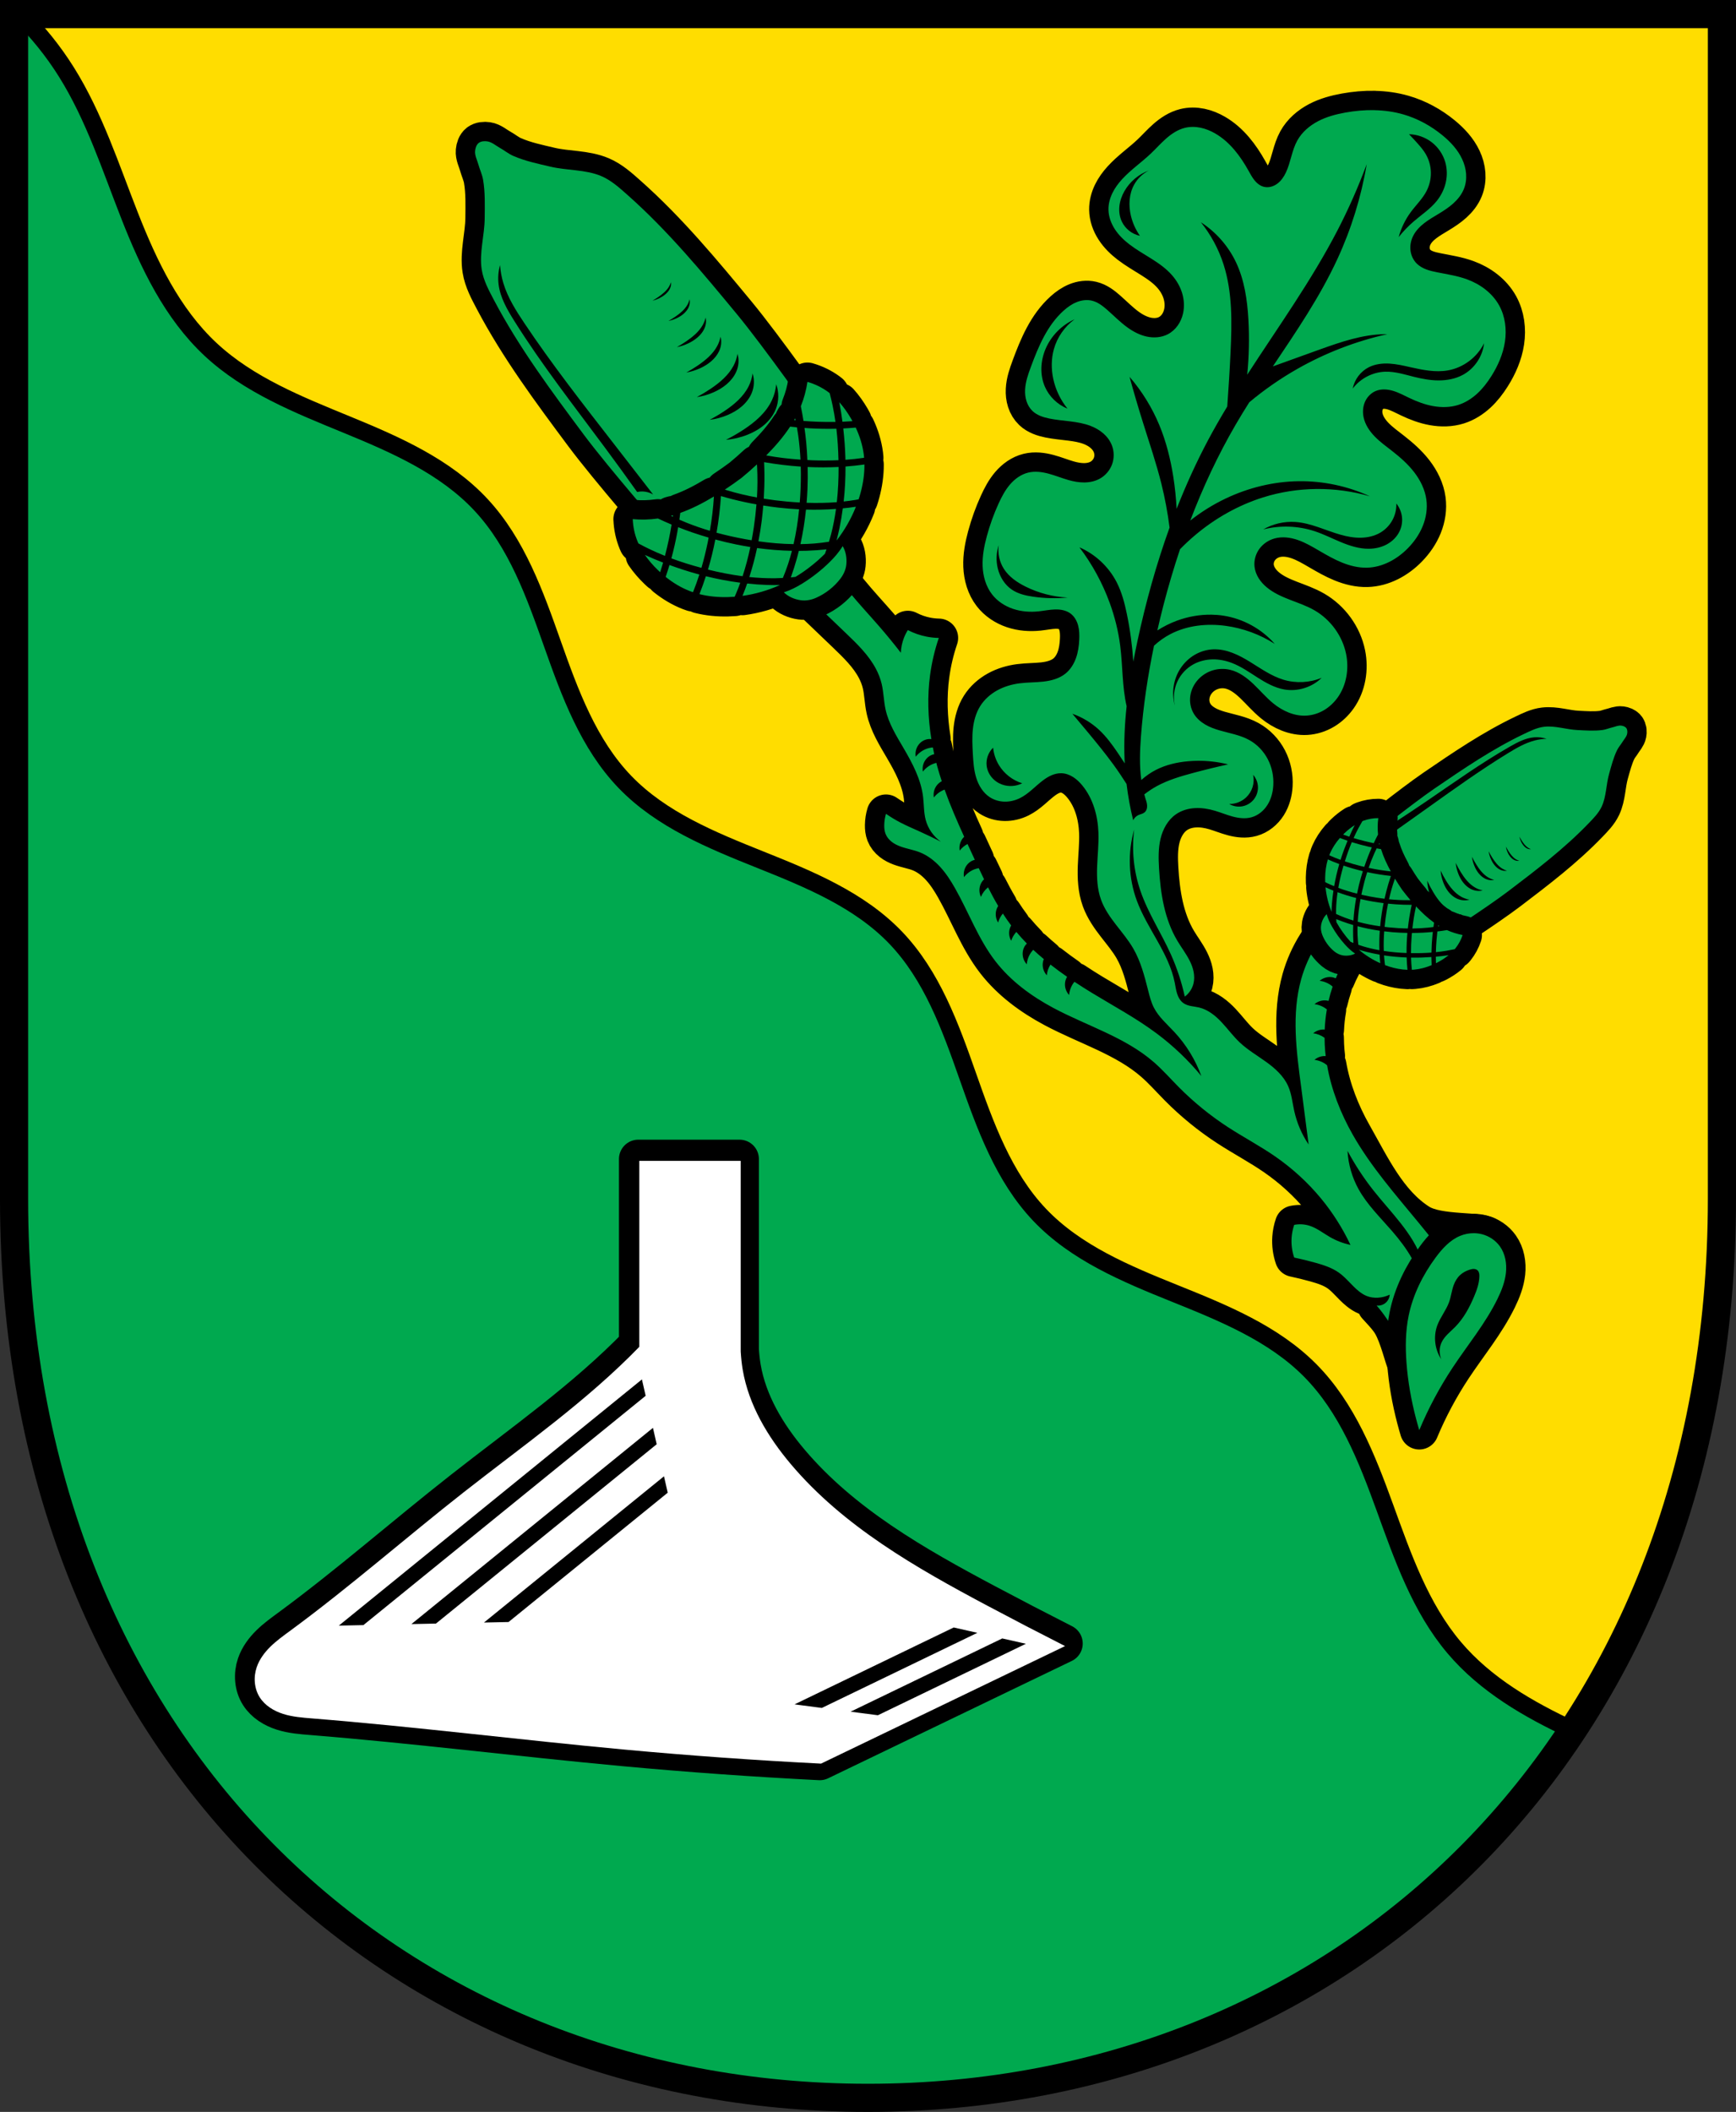 <?xml version="1.0" encoding="UTF-8" standalone="no"?>
<!-- Created with Inkscape (http://www.inkscape.org/) -->

<svg
   xmlns:dc="http://purl.org/dc/elements/1.1/"
   xmlns:cc="http://creativecommons.org/ns#"
   xmlns:rdf="http://www.w3.org/1999/02/22-rdf-syntax-ns#"
   xmlns:svg="http://www.w3.org/2000/svg"
   xmlns="http://www.w3.org/2000/svg"
   xmlns:sodipodi="http://sodipodi.sourceforge.net/DTD/sodipodi-0.dtd"
   xmlns:inkscape="http://www.inkscape.org/namespaces/inkscape"
   width="130.616mm"
   height="158.823mm"
   viewBox="0 0 130.616 158.823"
   version="1.1"
   id="svg865"
   inkscape:version="0.92.5 (2060ec1f9f, 2020-04-08)"
   sodipodi:docname="DEU Albessen COA.svg">
  <rect x="0" y="0" width="130.616" height="158.823" fill="#333333" stroke="none"/>
  <defs
     id="defs859">
    <inkscape:path-effect
       effect="spiro"
       id="path-effect1031"
       is_visible="true" />
    <inkscape:path-effect
       effect="spiro"
       id="path-effect1026"
       is_visible="true" />
    <inkscape:path-effect
       effect="spiro"
       id="path-effect1020"
       is_visible="true" />
    <inkscape:path-effect
       effect="spiro"
       id="path-effect1016"
       is_visible="true" />
    <inkscape:path-effect
       effect="spiro"
       id="path-effect1012"
       is_visible="true" />
    <inkscape:path-effect
       effect="spiro"
       id="path-effect1006"
       is_visible="true" />
    <inkscape:path-effect
       effect="spiro"
       id="path-effect1002"
       is_visible="true" />
    <inkscape:path-effect
       effect="spiro"
       id="path-effect995"
       is_visible="true" />
    <inkscape:path-effect
       effect="spiro"
       id="path-effect991"
       is_visible="true" />
    <inkscape:path-effect
       effect="spiro"
       id="path-effect1116"
       is_visible="true" />
    <inkscape:path-effect
       effect="spiro"
       id="path-effect1112"
       is_visible="true" />
    <inkscape:path-effect
       effect="spiro"
       id="path-effect1106"
       is_visible="true" />
    <inkscape:path-effect
       effect="spiro"
       id="path-effect1102"
       is_visible="true" />
    <inkscape:path-effect
       effect="spiro"
       id="path-effect1098"
       is_visible="true" />
    <inkscape:path-effect
       effect="spiro"
       id="path-effect1094"
       is_visible="true" />
    <inkscape:path-effect
       effect="spiro"
       id="path-effect1027"
       is_visible="true" />
    <inkscape:path-effect
       effect="spiro"
       id="path-effect1023"
       is_visible="true" />
    <inkscape:path-effect
       effect="spiro"
       id="path-effect1019"
       is_visible="true" />
    <inkscape:path-effect
       effect="spiro"
       id="path-effect1015"
       is_visible="true" />
    <inkscape:path-effect
       effect="spiro"
       id="path-effect1010"
       is_visible="true" />
    <inkscape:path-effect
       effect="spiro"
       id="path-effect1005"
       is_visible="true" />
    <inkscape:path-effect
       effect="spiro"
       id="path-effect1001"
       is_visible="true" />
    <inkscape:path-effect
       effect="spiro"
       id="path-effect997"
       is_visible="true" />
    <inkscape:path-effect
       effect="spiro"
       id="path-effect3280"
       is_visible="true" />
    <inkscape:path-effect
       effect="spiro"
       id="path-effect3191"
       is_visible="true" />
    <inkscape:path-effect
       effect="spiro"
       id="path-effect3135"
       is_visible="true" />
    <inkscape:path-effect
       effect="spiro"
       id="path-effect3097"
       is_visible="true" />
    <inkscape:path-effect
       effect="spiro"
       id="path-effect2983"
       is_visible="true" />
    <inkscape:path-effect
       effect="spiro"
       id="path-effect2978"
       is_visible="true" />
    <inkscape:path-effect
       effect="spiro"
       id="path-effect2733"
       is_visible="true" />
    <inkscape:path-effect
       effect="spiro"
       id="path-effect2550"
       is_visible="true" />
    <inkscape:path-effect
       effect="spiro"
       id="path-effect3644"
       is_visible="true" />
    <inkscape:path-effect
       effect="spiro"
       id="path-effect3636"
       is_visible="true" />
    <inkscape:path-effect
       effect="spiro"
       id="path-effect3544"
       is_visible="true" />
    <inkscape:path-effect
       effect="spiro"
       id="path-effect3466"
       is_visible="true" />
    <inkscape:path-effect
       effect="spiro"
       id="path-effect3544-2"
       is_visible="true" />
    <inkscape:path-effect
       effect="spiro"
       id="path-effect3644-8"
       is_visible="true" />
    <inkscape:path-effect
       effect="spiro"
       id="path-effect3644-3"
       is_visible="true" />
    <inkscape:path-effect
       effect="spiro"
       id="path-effect3636-0"
       is_visible="true" />
    <inkscape:path-effect
       effect="spiro"
       id="path-effect1727-0-1"
       is_visible="true" />
    <inkscape:path-effect
       effect="spiro"
       id="path-effect1731-8-3"
       is_visible="true" />
    <inkscape:path-effect
       effect="spiro"
       id="path-effect1727-3"
       is_visible="true" />
    <inkscape:path-effect
       effect="spiro"
       id="path-effect1731-7"
       is_visible="true" />
    <inkscape:path-effect
       effect="spiro"
       id="path-effect841-8"
       is_visible="true" />
    <inkscape:path-effect
       effect="skeletal"
       id="path-effect6414"
       is_visible="true"
       lpeversion="1"
       pattern="m 26507.414,27761.564 c 0,-13.157 10.678,-23.835 23.835,-23.835 13.157,0 23.835,10.678 23.835,23.835 0,13.157 -10.678,23.835 -23.835,23.835 -13.157,0 -23.835,-10.678 -23.835,-23.835 z"
       copytype="single_stretched"
       prop_scale="0.08"
       scale_y_rel="false"
       spacing="0"
       normal_offset="0"
       tang_offset="0"
       prop_units="false"
       vertical_pattern="false"
       hide_knot="false"
       fuse_tolerance="0" />
    <inkscape:path-effect
       effect="spiro"
       id="path-effect2550-5"
       is_visible="true" />
    <inkscape:path-effect
       effect="spiro"
       id="path-effect2733-4"
       is_visible="true" />
    <inkscape:path-effect
       effect="spiro"
       id="path-effect2983-9"
       is_visible="true" />
    <inkscape:path-effect
       effect="spiro"
       id="path-effect2983-9-0"
       is_visible="true" />
    <inkscape:path-effect
       effect="spiro"
       id="path-effect2983-9-0-8"
       is_visible="true" />
    <inkscape:path-effect
       effect="spiro"
       id="path-effect2983-9-0-8-6"
       is_visible="true" />
    <inkscape:path-effect
       effect="spiro"
       id="path-effect2983-9-0-8-6-2"
       is_visible="true" />
    <inkscape:path-effect
       effect="spiro"
       id="path-effect2983-9-0-8-6-2-7"
       is_visible="true" />
    <inkscape:path-effect
       effect="spiro"
       id="path-effect3097-5"
       is_visible="true" />
    <inkscape:path-effect
       effect="spiro"
       id="path-effect3135-8"
       is_visible="true" />
    <inkscape:path-effect
       effect="spiro"
       id="path-effect3191-8"
       is_visible="true" />
    <inkscape:path-effect
       effect="spiro"
       id="path-effect3191-2"
       is_visible="true" />
    <inkscape:path-effect
       effect="spiro"
       id="path-effect3191-21"
       is_visible="true" />
    <inkscape:path-effect
       effect="spiro"
       id="path-effect3191-21-8"
       is_visible="true" />
    <inkscape:path-effect
       effect="spiro"
       id="path-effect3280-9"
       is_visible="true" />
    <inkscape:path-effect
       effect="spiro"
       id="path-effect1031-9"
       is_visible="true" />
    <inkscape:path-effect
       effect="spiro"
       id="path-effect1031-2"
       is_visible="true" />
    <inkscape:path-effect
       effect="spiro"
       id="path-effect1031-8"
       is_visible="true" />
    <inkscape:path-effect
       effect="spiro"
       id="path-effect1031-5"
       is_visible="true" />
    <inkscape:path-effect
       effect="spiro"
       id="path-effect1031-4"
       is_visible="true" />
    <inkscape:path-effect
       effect="spiro"
       id="path-effect1031-96"
       is_visible="true" />
    <inkscape:path-effect
       effect="spiro"
       id="path-effect1031-56"
       is_visible="true" />
    <inkscape:path-effect
       effect="spiro"
       id="path-effect1031-56-8"
       is_visible="true" />
    <inkscape:path-effect
       effect="spiro"
       id="path-effect1031-56-7"
       is_visible="true" />
    <inkscape:path-effect
       effect="spiro"
       id="path-effect1031-56-83"
       is_visible="true" />
    <inkscape:path-effect
       effect="spiro"
       id="path-effect1031-56-3"
       is_visible="true" />
    <inkscape:path-effect
       effect="spiro"
       id="path-effect1031-56-86"
       is_visible="true" />
    <inkscape:path-effect
       effect="spiro"
       id="path-effect1031-56-87"
       is_visible="true" />
    <inkscape:path-effect
       effect="spiro"
       id="path-effect1031-56-87-8"
       is_visible="true" />
    <inkscape:path-effect
       effect="spiro"
       id="path-effect1031-56-87-84"
       is_visible="true" />
    <inkscape:path-effect
       effect="spiro"
       id="path-effect1031-56-87-7"
       is_visible="true" />
  </defs>
  <sodipodi:namedview
     id="base"
     pagecolor="#ffffff"
     bordercolor="#666666"
     borderopacity="1.0"
     inkscape:pageopacity="0.0"
     inkscape:pageshadow="2"
     inkscape:zoom="1.3210609"
     inkscape:cx="246.83248"
     inkscape:cy="300.1376"
     inkscape:document-units="mm"
     inkscape:current-layer="layer1"
     showgrid="false"
     inkscape:window-width="1920"
     inkscape:window-height="1046"
     inkscape:window-x="-11"
     inkscape:window-y="-11"
     inkscape:window-maximized="1"
     fit-margin-top="0"
     fit-margin-left="0"
     fit-margin-right="0"
     fit-margin-bottom="0"
     inkscape:snap-global="false"
     inkscape:snap-midpoints="true"
     inkscape:snap-smooth-nodes="true"
     inkscape:object-paths="true" />
  <g
     inkscape:label="Ebene 1"
     inkscape:groupmode="layer"
     id="layer1"
     transform="translate(-129.605,170.319)">
    <path
       style="opacity:1;fill:#ffdd00;fill-opacity:1;fill-rule:evenodd;stroke:none;stroke-width:2.117;stroke-linecap:round;stroke-linejoin:miter;stroke-miterlimit:4;stroke-dasharray:none;stroke-opacity:1;paint-order:fill markers stroke"
       d="m 130.663,-169.261 v 89.087 c 0,41.282 28.655,67.619 64.249,67.619 35.594,0 64.25,-26.336 64.25,-67.619 v -89.087 z"
       id="rect953-9-7"
       inkscape:connector-curvature="0"
       sodipodi:nodetypes="cssscc" />
    <g
       id="g1256">
      <path
         id="path995-2-7"
         d="m 233.019,-162.037 c -0.734,-0.015 -1.472,0.054 -2.195,0.184 -0.708,0.128 -1.413,0.316 -2.051,0.65 -0.638,0.334 -1.209,0.821 -1.559,1.451 -0.413,0.742 -0.493,1.626 -0.853,2.395 -0.153,0.327 -0.362,0.637 -0.652,0.851 -0.145,0.107 -0.31,0.189 -0.485,0.232 -0.175,0.043 -0.362,0.046 -0.536,5.3e-4 -0.278,-0.072 -0.512,-0.263 -0.693,-0.485 -0.181,-0.223 -0.315,-0.479 -0.455,-0.729 -0.616,-1.102 -1.402,-2.155 -2.494,-2.789 -0.345,-0.201 -0.719,-0.357 -1.109,-0.438 -0.391,-0.081 -0.8,-0.086 -1.188,0.011 -0.526,0.131 -0.991,0.441 -1.399,0.798 -0.408,0.357 -0.767,0.766 -1.161,1.138 -0.703,0.667 -1.513,1.22 -2.166,1.936 -0.286,0.313 -0.541,0.657 -0.725,1.039 -0.184,0.381 -0.297,0.802 -0.292,1.226 0.005,0.528 0.193,1.045 0.482,1.488 0.288,0.443 0.674,0.816 1.093,1.137 1.054,0.808 2.345,1.327 3.216,2.33 0.337,0.388 0.601,0.841 0.75,1.333 0.149,0.491 0.181,1.021 0.071,1.522 -0.072,0.328 -0.206,0.643 -0.4,0.916 -0.194,0.273 -0.451,0.505 -0.749,0.659 -0.483,0.25 -1.058,0.288 -1.59,0.172 -0.531,-0.116 -1.022,-0.377 -1.462,-0.697 -0.539,-0.393 -1.008,-0.873 -1.509,-1.313 -0.339,-0.297 -0.71,-0.585 -1.149,-0.689 -0.382,-0.091 -0.789,-0.034 -1.153,0.113 -0.364,0.147 -0.688,0.38 -0.98,0.642 -1.226,1.103 -1.89,2.686 -2.461,4.233 -0.204,0.551 -0.403,1.115 -0.431,1.702 -0.015,0.293 0.015,0.591 0.105,0.87 0.09,0.28 0.243,0.541 0.457,0.743 0.336,0.316 0.795,0.465 1.247,0.558 1.037,0.212 2.13,0.178 3.118,0.558 0.35,0.135 0.682,0.321 0.963,0.568 0.282,0.247 0.512,0.557 0.644,0.908 0.171,0.452 0.174,0.965 0.007,1.419 -0.167,0.453 -0.502,0.843 -0.926,1.075 -0.355,0.195 -0.763,0.279 -1.167,0.282 -0.404,0.003 -0.806,-0.073 -1.195,-0.184 -0.499,-0.142 -0.98,-0.341 -1.481,-0.475 -0.501,-0.135 -1.034,-0.204 -1.538,-0.082 -0.542,0.131 -1.014,0.477 -1.376,0.9 -0.362,0.423 -0.624,0.923 -0.855,1.429 -0.363,0.794 -0.659,1.619 -0.886,2.461 -0.197,0.732 -0.343,1.485 -0.314,2.242 0.029,0.757 0.244,1.523 0.707,2.122 0.398,0.515 0.966,0.887 1.583,1.094 0.617,0.207 1.281,0.254 1.928,0.186 0.409,-0.043 0.814,-0.13 1.225,-0.142 0.411,-0.012 0.841,0.061 1.171,0.306 0.289,0.215 0.477,0.547 0.571,0.895 0.094,0.348 0.102,0.714 0.085,1.074 -0.022,0.475 -0.088,0.952 -0.251,1.399 -0.163,0.447 -0.427,0.865 -0.799,1.16 -0.467,0.37 -1.07,0.527 -1.662,0.593 -0.592,0.066 -1.192,0.052 -1.783,0.129 -0.582,0.076 -1.156,0.243 -1.671,0.526 -0.515,0.283 -0.969,0.684 -1.282,1.181 -0.327,0.519 -0.49,1.128 -0.556,1.738 -0.065,0.61 -0.036,1.226 -0.002,1.839 0.034,0.61 0.073,1.226 0.253,1.81 0.179,0.584 0.514,1.14 1.027,1.472 0.332,0.214 0.727,0.326 1.121,0.332 0.395,0.006 0.789,-0.091 1.143,-0.266 0.645,-0.319 1.134,-0.877 1.706,-1.313 0.205,-0.156 0.423,-0.298 0.66,-0.401 0.237,-0.102 0.493,-0.165 0.751,-0.158 0.313,0.008 0.619,0.119 0.884,0.287 0.265,0.168 0.492,0.39 0.691,0.632 0.808,0.981 1.167,2.274 1.214,3.544 0.031,0.848 -0.066,1.694 -0.098,2.542 -0.032,0.848 0.006,1.714 0.295,2.511 0.251,0.693 0.681,1.305 1.132,1.888 0.451,0.583 0.929,1.149 1.297,1.787 0.558,0.968 0.842,2.067 1.116,3.15 0.11,0.437 0.222,0.879 0.426,1.28 0.365,0.715 0.995,1.25 1.543,1.838 0.89,0.955 1.586,2.089 2.034,3.314 -0.992,-1.203 -2.13,-2.285 -3.38,-3.216 -1.522,-1.133 -3.201,-2.035 -4.823,-3.019 -0.453,-0.274 -0.901,-0.56 -1.344,-0.853 -0.022,0.027 -0.046,0.051 -0.066,0.079 -0.193,0.266 -0.311,0.585 -0.339,0.912 -0.21,-0.224 -0.324,-0.535 -0.31,-0.842 0.008,-0.174 0.056,-0.346 0.143,-0.497 0.005,-0.009 0.013,-0.017 0.018,-0.026 -0.427,-0.296 -0.846,-0.602 -1.253,-0.923 -0.152,0.244 -0.25,0.521 -0.274,0.808 -0.21,-0.224 -0.324,-0.535 -0.31,-0.842 0.006,-0.129 0.034,-0.257 0.084,-0.376 -0.271,-0.227 -0.539,-0.457 -0.796,-0.698 -0.053,0.056 -0.103,0.114 -0.148,0.176 -0.193,0.266 -0.311,0.585 -0.338,0.912 -0.21,-0.224 -0.325,-0.535 -0.311,-0.842 0.008,-0.174 0.056,-0.346 0.143,-0.497 0.047,-0.082 0.108,-0.154 0.175,-0.221 -0.275,-0.281 -0.54,-0.572 -0.792,-0.874 -0.174,0.191 -0.309,0.418 -0.389,0.664 -0.154,-0.266 -0.195,-0.595 -0.112,-0.891 0.026,-0.091 0.064,-0.178 0.111,-0.26 -0.22,-0.29 -0.427,-0.59 -0.624,-0.896 -0.164,0.198 -0.288,0.429 -0.357,0.677 -0.165,-0.259 -0.22,-0.586 -0.149,-0.885 0.03,-0.127 0.082,-0.25 0.155,-0.359 -0.272,-0.457 -0.524,-0.927 -0.765,-1.403 -0.233,0.191 -0.42,0.438 -0.534,0.717 -0.134,-0.277 -0.15,-0.607 -0.045,-0.896 0.059,-0.161 0.155,-0.309 0.28,-0.427 -0.135,-0.278 -0.27,-0.556 -0.4,-0.836 -0.113,0.021 -0.224,0.048 -0.331,0.09 -0.306,0.119 -0.578,0.324 -0.779,0.584 -0.055,-0.302 0.016,-0.625 0.194,-0.876 0.101,-0.142 0.235,-0.261 0.39,-0.341 0.073,-0.038 0.151,-0.066 0.232,-0.085 -0.028,-0.06 -0.057,-0.121 -0.085,-0.181 -0.156,-0.335 -0.31,-0.672 -0.466,-1.008 -0.227,0.121 -0.43,0.289 -0.587,0.494 -0.055,-0.302 0.017,-0.625 0.195,-0.876 0.042,-0.059 0.09,-0.112 0.142,-0.161 -0.532,-1.167 -1.044,-2.343 -1.474,-3.547 -0.01,0.004 -0.02,0.006 -0.03,0.009 -0.306,0.119 -0.578,0.324 -0.779,0.584 -0.055,-0.302 0.017,-0.626 0.195,-0.876 0.101,-0.142 0.234,-0.261 0.389,-0.341 0.004,-0.002 0.008,-0.004 0.012,-0.006 -0.127,-0.385 -0.247,-0.772 -0.353,-1.163 -0.02,-0.073 -0.035,-0.146 -0.054,-0.219 -0.081,0.019 -0.16,0.044 -0.237,0.074 -0.306,0.119 -0.578,0.324 -0.779,0.584 -0.055,-0.302 0.017,-0.625 0.195,-0.876 0.101,-0.142 0.234,-0.261 0.389,-0.341 0.085,-0.044 0.177,-0.075 0.271,-0.094 -0.038,-0.169 -0.07,-0.339 -0.103,-0.508 -0.174,0.015 -0.346,0.052 -0.509,0.116 -0.306,0.119 -0.578,0.324 -0.779,0.584 -0.055,-0.302 0.017,-0.625 0.195,-0.876 0.101,-0.142 0.234,-0.261 0.389,-0.341 0.156,-0.081 0.332,-0.12 0.507,-0.116 0.029,7.9e-4 0.057,0.006 0.085,0.009 -0.257,-1.595 -0.312,-3.222 -0.096,-4.821 0.128,-0.948 0.348,-1.884 0.656,-2.789 -0.308,-0.006 -0.616,-0.039 -0.919,-0.098 -0.49,-0.096 -0.967,-0.263 -1.411,-0.492 -0.117,0.186 -0.216,0.384 -0.295,0.589 -0.138,0.356 -0.216,0.735 -0.23,1.117 -0.528,-0.683 -1.075,-1.35 -1.641,-2.001 -0.753,-0.866 -1.538,-1.704 -2.264,-2.593 -0.525,-0.642 -1.018,-1.31 -1.477,-2.001 l -1.805,2.198 c 1.018,0.973 2.035,1.947 3.051,2.921 0.85,0.815 1.716,1.649 2.264,2.691 0.186,0.353 0.333,0.727 0.426,1.116 0.152,0.635 0.156,1.298 0.296,1.936 0.228,1.042 0.805,1.968 1.345,2.888 0.673,1.147 1.316,2.355 1.477,3.675 0.071,0.58 0.047,1.175 0.197,1.739 0.175,0.659 0.589,1.251 1.148,1.641 -0.54,-0.276 -1.088,-0.538 -1.641,-0.788 -0.473,-0.213 -0.951,-0.416 -1.411,-0.656 -0.374,-0.195 -0.737,-0.415 -1.083,-0.656 -0.082,0.277 -0.127,0.565 -0.131,0.853 -0.003,0.223 0.018,0.449 0.099,0.656 0.091,0.234 0.257,0.435 0.454,0.591 0.197,0.156 0.426,0.268 0.661,0.355 0.472,0.174 0.976,0.25 1.444,0.433 0.599,0.234 1.122,0.638 1.556,1.112 0.434,0.475 0.784,1.02 1.102,1.579 1.039,1.829 1.765,3.849 3.052,5.513 1.151,1.488 2.705,2.625 4.364,3.511 2.53,1.35 5.383,2.188 7.547,4.069 0.666,0.579 1.25,1.244 1.871,1.871 1.123,1.135 2.369,2.148 3.708,3.019 1.165,0.758 2.4,1.408 3.544,2.198 1.285,0.887 2.45,1.948 3.446,3.15 0.887,1.071 1.638,2.254 2.231,3.511 -0.541,-0.115 -1.063,-0.315 -1.543,-0.591 -0.511,-0.293 -0.98,-0.675 -1.542,-0.853 -0.369,-0.117 -0.768,-0.14 -1.149,-0.066 -0.109,0.318 -0.175,0.65 -0.197,0.984 -0.032,0.499 0.035,1.004 0.197,1.476 0.54,0.114 1.077,0.245 1.608,0.394 0.622,0.174 1.248,0.378 1.772,0.755 0.547,0.394 0.951,0.955 1.476,1.378 0.18,0.145 0.376,0.274 0.591,0.361 0.269,0.108 0.564,0.147 0.853,0.131 0.307,-0.017 0.61,-0.095 0.886,-0.229 -0.01,0.164 -0.068,0.326 -0.164,0.459 -0.091,0.127 -0.217,0.229 -0.361,0.292 -0.143,0.063 -0.304,0.087 -0.459,0.068 0.184,0.212 0.849,0.875 1.15,1.398 0.557,0.968 0.877,2.515 1.167,3.139 0.112,-0.393 -0.521,-2.896 -0.414,-3.29 0.291,-1.075 0.564,-2.162 1.014,-3.181 0.077,-0.175 0.162,-0.347 0.249,-0.517 -0.14,-0.361 -0.303,-0.713 -0.491,-1.052 -0.417,-0.754 -0.945,-1.441 -1.508,-2.092 -0.886,-1.023 -1.877,-1.979 -2.531,-3.164 -0.485,-0.879 -0.77,-1.869 -0.827,-2.872 0.56,1.044 1.212,2.039 1.947,2.969 1.322,1.673 2.947,3.195 3.65,5.207 0.042,0.121 0.081,0.244 0.116,0.368 0.304,-0.499 4.518,-1.596 4.906,-2.034 -0.454,-0.573 -3.738,-0.125 -5.245,-1.081 -2.342,-1.487 -3.617,-4.245 -4.988,-6.662 -0.916,-1.616 -1.604,-3.374 -1.921,-5.201 -0.017,-0.014 -0.032,-0.03 -0.049,-0.044 -0.259,-0.201 -0.575,-0.33 -0.901,-0.369 0.229,-0.201 0.54,-0.304 0.844,-0.282 -0.015,-0.124 -0.029,-0.247 -0.04,-0.372 -0.03,-0.333 -0.041,-0.667 -0.044,-1.002 -0.251,-0.183 -0.549,-0.304 -0.857,-0.34 0.231,-0.202 0.545,-0.306 0.852,-0.282 0.005,2.7e-4 0.009,0.002 0.014,0.002 0.022,-0.508 0.075,-1.014 0.162,-1.515 -0.01,-0.008 -0.019,-0.018 -0.029,-0.026 -0.259,-0.201 -0.575,-0.331 -0.901,-0.369 0.231,-0.202 0.546,-0.306 0.852,-0.282 0.069,0.005 0.138,0.019 0.205,0.037 0.084,-0.363 0.186,-0.721 0.306,-1.074 -0.025,-0.022 -0.049,-0.047 -0.075,-0.068 -0.259,-0.201 -0.575,-0.33 -0.901,-0.369 0.231,-0.202 0.546,-0.307 0.852,-0.282 0.125,0.01 0.247,0.042 0.362,0.092 0.06,-0.144 0.121,-0.288 0.188,-0.429 0.531,-1.136 1.269,-2.176 2.166,-3.052 l -1.936,-1.247 c -1.44,1.261 -2.503,2.948 -3.019,4.791 -0.737,2.631 -0.362,5.429 0,8.138 0.191,1.432 0.377,2.865 0.558,4.299 -0.515,-0.765 -0.885,-1.627 -1.083,-2.527 -0.139,-0.628 -0.197,-1.282 -0.459,-1.87 -0.337,-0.755 -0.978,-1.329 -1.648,-1.812 -0.671,-0.483 -1.392,-0.902 -1.994,-1.469 -0.496,-0.467 -0.899,-1.024 -1.366,-1.521 -0.467,-0.496 -1.024,-0.944 -1.686,-1.104 -0.2,-0.048 -0.406,-0.069 -0.608,-0.109 -0.202,-0.04 -0.404,-0.101 -0.573,-0.219 -0.235,-0.165 -0.384,-0.428 -0.474,-0.701 -0.09,-0.273 -0.126,-0.56 -0.182,-0.841 -0.222,-1.115 -0.747,-2.145 -1.304,-3.136 -0.557,-0.991 -1.157,-1.967 -1.55,-3.033 -0.628,-1.702 -0.698,-3.605 -0.197,-5.349 -0.198,1.542 -0.039,3.128 0.463,4.599 0.571,1.676 1.566,3.171 2.293,4.786 0.46,1.021 0.812,2.089 1.05,3.183 0.324,-0.239 0.561,-0.594 0.656,-0.984 0.07,-0.287 0.066,-0.588 0.01,-0.878 -0.056,-0.29 -0.163,-0.568 -0.295,-0.832 -0.264,-0.528 -0.628,-0.999 -0.93,-1.506 -0.968,-1.625 -1.268,-3.559 -1.378,-5.447 -0.043,-0.743 -0.059,-1.498 0.113,-2.223 0.172,-0.724 0.553,-1.424 1.167,-1.846 0.416,-0.287 0.92,-0.432 1.425,-0.46 0.505,-0.029 1.011,0.055 1.496,0.198 0.455,0.134 0.894,0.319 1.352,0.44 0.458,0.122 0.947,0.179 1.404,0.052 0.498,-0.138 0.923,-0.49 1.199,-0.927 0.276,-0.437 0.411,-0.953 0.441,-1.469 0.04,-0.677 -0.099,-1.366 -0.412,-1.968 -0.313,-0.602 -0.799,-1.115 -1.393,-1.444 -0.686,-0.381 -1.479,-0.507 -2.233,-0.726 -0.377,-0.109 -0.749,-0.244 -1.087,-0.443 -0.338,-0.199 -0.643,-0.465 -0.848,-0.8 -0.244,-0.399 -0.337,-0.885 -0.272,-1.348 0.064,-0.463 0.282,-0.901 0.6,-1.244 0.297,-0.32 0.682,-0.559 1.1,-0.685 0.419,-0.126 0.87,-0.138 1.296,-0.037 0.676,0.161 1.254,0.594 1.757,1.073 0.503,0.479 0.953,1.015 1.491,1.453 0.703,0.572 1.589,0.972 2.494,0.919 0.471,-0.028 0.932,-0.177 1.337,-0.419 0.405,-0.242 0.753,-0.575 1.026,-0.96 0.655,-0.926 0.848,-2.137 0.624,-3.248 -0.274,-1.361 -1.162,-2.583 -2.363,-3.281 -0.579,-0.337 -1.219,-0.554 -1.844,-0.796 -0.625,-0.241 -1.25,-0.515 -1.765,-0.944 -0.236,-0.196 -0.447,-0.424 -0.609,-0.684 -0.162,-0.26 -0.274,-0.553 -0.31,-0.858 -0.055,-0.471 0.08,-0.959 0.358,-1.344 0.278,-0.384 0.694,-0.664 1.151,-0.79 0.574,-0.158 1.192,-0.077 1.754,0.119 0.562,0.195 1.079,0.5 1.593,0.8 0.559,0.326 1.122,0.651 1.721,0.893 0.6,0.243 1.241,0.403 1.888,0.387 1.169,-0.029 2.269,-0.639 3.085,-1.477 0.469,-0.481 0.86,-1.043 1.111,-1.667 0.251,-0.623 0.357,-1.31 0.267,-1.976 -0.102,-0.754 -0.453,-1.46 -0.918,-2.063 -0.465,-0.603 -1.042,-1.11 -1.641,-1.579 -0.45,-0.352 -0.918,-0.687 -1.318,-1.096 -0.4,-0.409 -0.733,-0.903 -0.848,-1.463 -0.079,-0.385 -0.05,-0.795 0.107,-1.154 0.158,-0.36 0.449,-0.664 0.811,-0.814 0.41,-0.17 0.881,-0.136 1.307,-0.008 0.426,0.128 0.818,0.342 1.22,0.533 0.572,0.273 1.17,0.5 1.794,0.612 0.624,0.112 1.277,0.104 1.881,-0.087 0.536,-0.169 1.022,-0.479 1.436,-0.859 0.414,-0.381 0.758,-0.831 1.058,-1.306 0.5,-0.791 0.885,-1.667 1.023,-2.593 0.139,-0.925 0.019,-1.904 -0.433,-2.723 -0.514,-0.933 -1.428,-1.605 -2.428,-1.969 -0.719,-0.262 -1.481,-0.376 -2.231,-0.525 -0.278,-0.055 -0.556,-0.116 -0.822,-0.216 -0.265,-0.1 -0.519,-0.241 -0.72,-0.44 -0.268,-0.266 -0.433,-0.629 -0.474,-1.004 -0.041,-0.375 0.039,-0.76 0.212,-1.096 0.194,-0.378 0.498,-0.69 0.834,-0.949 0.336,-0.26 0.706,-0.471 1.069,-0.691 0.387,-0.235 0.77,-0.482 1.106,-0.784 0.337,-0.303 0.628,-0.666 0.797,-1.086 0.145,-0.36 0.197,-0.755 0.168,-1.142 -0.029,-0.387 -0.138,-0.766 -0.303,-1.117 -0.329,-0.703 -0.874,-1.285 -1.473,-1.777 -0.868,-0.713 -1.874,-1.265 -2.953,-1.575 -0.706,-0.203 -1.435,-0.301 -2.169,-0.316 z m 2.6,1.811 c 0.612,0.014 1.218,0.228 1.704,0.601 0.486,0.373 0.849,0.903 1.021,1.491 0.145,0.497 0.155,1.031 0.041,1.536 -0.114,0.505 -0.35,0.98 -0.674,1.384 -0.489,0.611 -1.159,1.046 -1.752,1.558 -0.409,0.353 -0.784,0.744 -1.119,1.168 0.187,-0.683 0.502,-1.33 0.925,-1.898 0.388,-0.522 0.868,-0.981 1.168,-1.558 0.223,-0.428 0.338,-0.911 0.331,-1.393 -0.008,-0.482 -0.139,-0.963 -0.379,-1.381 -0.174,-0.301 -0.401,-0.568 -0.633,-0.827 -0.206,-0.231 -0.417,-0.458 -0.633,-0.681 z m -3.183,2.252 c -0.414,2.461 -1.158,4.867 -2.205,7.132 -1.32,2.857 -3.101,5.459 -4.858,8.078 1.188,-0.431 2.376,-0.861 3.566,-1.285 1.568,-0.558 3.173,-1.116 4.837,-1.138 0.068,-9e-4 0.135,-9e-4 0.203,0 -2.361,0.527 -4.643,1.407 -6.747,2.601 -1.283,0.728 -2.5,1.572 -3.631,2.519 -0.35,0.553 -0.692,1.11 -1.021,1.675 -1.342,2.305 -2.471,4.727 -3.42,7.22 0.823,-0.649 1.719,-1.208 2.666,-1.658 1.711,-0.813 3.593,-1.276 5.488,-1.301 1.843,-0.024 3.691,0.368 5.366,1.138 -2.613,-0.764 -5.451,-0.736 -8.048,0.081 -1.893,0.596 -3.651,1.6 -5.162,2.886 -0.375,0.319 -0.735,0.656 -1.08,1.009 -0.469,1.398 -0.886,2.815 -1.256,4.242 -0.16,0.62 -0.309,1.242 -0.451,1.867 0.459,-0.291 0.947,-0.539 1.457,-0.728 0.837,-0.31 1.732,-0.473 2.624,-0.458 0.297,0.005 0.594,0.029 0.888,0.074 1.484,0.229 2.879,0.996 3.867,2.125 -1.112,-0.713 -2.381,-1.179 -3.69,-1.358 -1.412,-0.192 -2.898,-0.038 -4.162,0.62 -0.449,0.233 -0.864,0.529 -1.235,0.874 -0.469,2.257 -0.812,4.541 -0.984,6.839 -0.081,1.085 -0.119,2.19 0.028,3.262 0.331,-0.3 0.701,-0.559 1.099,-0.762 0.748,-0.383 1.583,-0.576 2.421,-0.65 0.242,-0.021 0.484,-0.033 0.727,-0.035 0.728,-0.006 1.457,0.075 2.166,0.241 l 0.118,0.029 c -0.89,0.196 -1.776,0.413 -2.657,0.65 -0.922,0.248 -1.846,0.522 -2.686,0.974 -0.339,0.182 -0.659,0.396 -0.963,0.633 0.024,0.087 0.044,0.175 0.072,0.261 0.06,0.187 0.129,0.375 0.14,0.572 0.005,0.098 -0.005,0.198 -0.038,0.291 -0.033,0.093 -0.089,0.178 -0.167,0.239 -0.065,0.051 -0.143,0.083 -0.221,0.11 -0.078,0.027 -0.158,0.05 -0.233,0.084 -0.17,0.078 -0.311,0.219 -0.389,0.389 -0.222,-0.898 -0.388,-1.81 -0.499,-2.729 -0.313,-0.491 -0.636,-0.975 -0.978,-1.445 -0.598,-0.821 -1.241,-1.608 -1.889,-2.391 -0.401,-0.484 -0.805,-0.966 -1.21,-1.446 0.742,0.261 1.431,0.675 2.008,1.21 0.55,0.51 0.994,1.122 1.416,1.742 0.176,0.259 0.349,0.521 0.519,0.784 -0.005,-0.088 -0.011,-0.176 -0.015,-0.265 -0.057,-1.349 0.011,-2.696 0.154,-4.038 -0.34,-1.474 -0.29,-3.03 -0.482,-4.54 -0.14,-1.108 -0.413,-2.198 -0.797,-3.247 -0.545,-1.49 -1.314,-2.898 -2.273,-4.162 1.199,0.519 2.208,1.465 2.804,2.627 0.383,0.747 0.597,1.569 0.767,2.391 0.245,1.181 0.404,2.379 0.484,3.583 0.099,-0.522 0.203,-1.043 0.314,-1.562 0.621,-2.887 1.41,-5.746 2.414,-8.523 -0.14,-1.107 -0.344,-2.205 -0.613,-3.288 -0.386,-1.552 -0.903,-3.068 -1.382,-4.594 -0.36,-1.145 -0.699,-2.297 -1.016,-3.455 0.931,1.077 1.689,2.303 2.236,3.618 0.519,1.247 0.847,2.568 1.057,3.902 0.126,0.798 0.206,1.602 0.249,2.408 0.694,-1.768 1.479,-3.499 2.372,-5.177 0.455,-0.854 0.938,-1.692 1.438,-2.52 0.099,-1.366 0.186,-2.733 0.249,-4.101 0.102,-2.212 0.15,-4.476 -0.528,-6.585 -0.369,-1.149 -0.951,-2.23 -1.707,-3.171 1.136,0.733 2.062,1.787 2.642,3.008 0.635,1.336 0.85,2.832 0.935,4.309 0.079,1.383 0.047,2.771 -0.089,4.15 2.319,-3.583 4.822,-7.059 6.787,-10.846 0.838,-1.616 1.575,-3.285 2.205,-4.993 z m -16.381,0.473 c -0.47,0.233 -0.866,0.612 -1.119,1.071 -0.387,0.701 -0.429,1.556 -0.243,2.336 0.129,0.54 0.361,1.055 0.681,1.509 -0.587,-0.12 -1.107,-0.529 -1.363,-1.071 -0.17,-0.36 -0.225,-0.769 -0.182,-1.164 0.043,-0.395 0.18,-0.778 0.377,-1.123 0.407,-0.715 1.075,-1.278 1.849,-1.557 z m -5.597,11.194 c -0.749,0.545 -1.307,1.347 -1.558,2.239 -0.204,0.726 -0.206,1.502 -0.049,2.239 0.175,0.816 0.545,1.59 1.071,2.239 -0.755,-0.3 -1.381,-0.909 -1.703,-1.655 -0.383,-0.888 -0.327,-1.931 0.049,-2.823 0.415,-0.985 1.215,-1.802 2.19,-2.239 z m 30.807,1.8 c -0.103,0.992 -0.725,1.916 -1.606,2.385 -0.55,0.293 -1.181,0.411 -1.805,0.411 -0.623,-3e-5 -1.241,-0.114 -1.845,-0.265 -0.722,-0.18 -1.446,-0.415 -2.19,-0.39 -0.945,0.032 -1.865,0.511 -2.433,1.266 0.13,-0.684 0.594,-1.295 1.216,-1.606 0.474,-0.237 1.02,-0.3 1.549,-0.269 0.529,0.031 1.049,0.152 1.566,0.269 0.928,0.209 1.886,0.406 2.823,0.243 1.161,-0.202 2.206,-0.986 2.725,-2.044 z m -6.602,12.052 c 0.228,0.282 0.375,0.628 0.422,0.987 0.046,0.359 -0.009,0.732 -0.158,1.062 -0.196,0.436 -0.55,0.792 -0.969,1.021 -0.419,0.229 -0.901,0.333 -1.378,0.335 -0.717,0.002 -1.417,-0.222 -2.079,-0.496 -0.663,-0.274 -1.305,-0.602 -1.986,-0.826 -1.242,-0.408 -2.6,-0.454 -3.867,-0.132 0.726,-0.419 1.577,-0.617 2.413,-0.562 1.18,0.078 2.267,0.637 3.405,0.959 0.497,0.141 1.011,0.237 1.528,0.227 0.516,-0.009 1.038,-0.127 1.481,-0.392 0.373,-0.223 0.685,-0.547 0.893,-0.929 0.208,-0.381 0.312,-0.819 0.297,-1.253 z m -29.917,3.14 c -0.085,0.617 0.059,1.262 0.396,1.785 0.383,0.593 0.989,1.008 1.62,1.322 0.985,0.491 2.074,0.774 3.173,0.826 -0.869,0.084 -1.748,0.061 -2.612,-0.066 -0.556,-0.082 -1.121,-0.213 -1.586,-0.529 -0.539,-0.364 -0.902,-0.956 -1.058,-1.587 -0.141,-0.575 -0.118,-1.189 0.066,-1.752 z m 16.176,7.827 c 0.967,-0.029 1.881,0.421 2.705,0.926 0.825,0.505 1.625,1.084 2.551,1.362 0.936,0.281 1.968,0.228 2.871,-0.146 -0.729,0.718 -1.815,1.055 -2.823,0.876 -0.729,-0.13 -1.389,-0.505 -2.013,-0.903 -0.624,-0.398 -1.237,-0.83 -1.929,-1.093 -0.462,-0.176 -0.955,-0.274 -1.448,-0.265 -0.494,0.009 -0.988,0.127 -1.423,0.362 -0.538,0.291 -0.978,0.762 -1.23,1.319 -0.253,0.558 -0.317,1.198 -0.181,1.795 -0.275,-0.944 -0.11,-2.006 0.438,-2.823 0.275,-0.41 0.643,-0.76 1.071,-1.007 0.428,-0.247 0.917,-0.39 1.411,-0.405 z m -16.595,7.397 c 0.045,0.463 0.196,0.916 0.438,1.314 0.393,0.647 1.029,1.141 1.752,1.363 -0.462,0.236 -1.021,0.272 -1.509,0.098 -0.303,-0.108 -0.578,-0.295 -0.784,-0.541 -0.207,-0.246 -0.344,-0.551 -0.383,-0.87 -0.061,-0.496 0.125,-1.017 0.487,-1.363 z m 19.564,2.044 c 0.223,0.25 0.353,0.581 0.362,0.916 0.009,0.335 -0.105,0.672 -0.314,0.934 -0.213,0.267 -0.525,0.453 -0.861,0.515 -0.336,0.062 -0.694,-0.001 -0.988,-0.175 0.463,0.008 0.926,-0.171 1.265,-0.487 0.228,-0.212 0.399,-0.484 0.492,-0.781 0.093,-0.297 0.108,-0.618 0.043,-0.922 z"
         style="opacity:1;vector-effect:none;fill:#000000;fill-opacity:1;stroke:#000000;stroke-width:2.91;stroke-linecap:square;stroke-linejoin:round;stroke-miterlimit:4;stroke-dasharray:none;stroke-dashoffset:0;stroke-opacity:1;paint-order:fill markers stroke"
         inkscape:connector-curvature="0"
         sodipodi:nodetypes="ccsccscccccccccccccccccscscccccscccsccccsccccccccccccccccccccccccccccccccccccccccccccccccccccccccccccccccccccccccccccccccccccccccccccccccccccccccccccsccccccccccccccccccccccccscsccccccccccccccccacccccsscscccaccccccccccccccccccccccccccccsccccccccccccccccccscccsscccccscccccsccscccccccccccscsssccscccccccscccccccccccccccccccccccccccccccccccccccscscccccccccccccccccccccccccccccccccccccccccccccccccccccccccccccsccccccccccccccccccccccscccccsccccccccccccccscccccccccccccccccccsccccccccccccccccccccc" />
      <path
         id="path995-2"
         d="m 233.019,-162.037 c -0.734,-0.015 -1.472,0.054 -2.195,0.184 -0.708,0.128 -1.413,0.316 -2.051,0.65 -0.638,0.334 -1.209,0.821 -1.559,1.451 -0.413,0.742 -0.493,1.626 -0.853,2.395 -0.153,0.327 -0.362,0.637 -0.652,0.851 -0.145,0.107 -0.31,0.189 -0.485,0.232 -0.175,0.043 -0.362,0.046 -0.536,5.3e-4 -0.278,-0.072 -0.512,-0.263 -0.693,-0.485 -0.181,-0.223 -0.315,-0.479 -0.455,-0.729 -0.616,-1.102 -1.402,-2.155 -2.494,-2.789 -0.345,-0.201 -0.719,-0.357 -1.109,-0.438 -0.391,-0.081 -0.8,-0.086 -1.188,0.011 -0.526,0.131 -0.991,0.441 -1.399,0.798 -0.408,0.357 -0.767,0.766 -1.161,1.138 -0.703,0.667 -1.513,1.22 -2.166,1.936 -0.286,0.313 -0.541,0.657 -0.725,1.039 -0.184,0.381 -0.297,0.802 -0.292,1.226 0.005,0.528 0.193,1.045 0.482,1.488 0.288,0.443 0.674,0.816 1.093,1.137 1.054,0.808 2.345,1.327 3.216,2.33 0.337,0.388 0.601,0.841 0.75,1.333 0.149,0.491 0.181,1.021 0.071,1.522 -0.072,0.328 -0.206,0.643 -0.4,0.916 -0.194,0.273 -0.451,0.505 -0.749,0.659 -0.483,0.25 -1.058,0.288 -1.59,0.172 -0.531,-0.116 -1.022,-0.377 -1.462,-0.697 -0.539,-0.393 -1.008,-0.873 -1.509,-1.313 -0.339,-0.297 -0.71,-0.585 -1.149,-0.689 -0.382,-0.091 -0.789,-0.034 -1.153,0.113 -0.364,0.147 -0.688,0.38 -0.98,0.642 -1.226,1.103 -1.89,2.686 -2.461,4.233 -0.204,0.551 -0.403,1.115 -0.431,1.702 -0.015,0.293 0.015,0.591 0.105,0.87 0.09,0.28 0.243,0.541 0.457,0.743 0.336,0.316 0.795,0.465 1.247,0.558 1.037,0.212 2.13,0.178 3.118,0.558 0.35,0.135 0.682,0.321 0.963,0.568 0.282,0.247 0.512,0.557 0.644,0.908 0.171,0.452 0.174,0.965 0.007,1.419 -0.167,0.453 -0.502,0.843 -0.926,1.075 -0.355,0.195 -0.763,0.279 -1.167,0.282 -0.404,0.003 -0.806,-0.073 -1.195,-0.184 -0.499,-0.142 -0.98,-0.341 -1.481,-0.475 -0.501,-0.135 -1.034,-0.204 -1.538,-0.082 -0.542,0.131 -1.014,0.477 -1.376,0.9 -0.362,0.423 -0.624,0.923 -0.855,1.429 -0.363,0.794 -0.659,1.618 -0.886,2.461 -0.197,0.732 -0.343,1.485 -0.314,2.242 0.029,0.757 0.244,1.523 0.707,2.122 0.398,0.515 0.966,0.887 1.583,1.094 0.617,0.207 1.281,0.254 1.928,0.186 0.409,-0.043 0.814,-0.13 1.225,-0.142 0.411,-0.012 0.841,0.061 1.171,0.306 0.289,0.215 0.477,0.547 0.571,0.895 0.094,0.348 0.102,0.714 0.085,1.074 -0.022,0.475 -0.088,0.952 -0.251,1.399 -0.163,0.447 -0.427,0.865 -0.799,1.16 -0.467,0.37 -1.07,0.527 -1.662,0.593 -0.592,0.066 -1.192,0.052 -1.783,0.129 -0.582,0.076 -1.156,0.243 -1.671,0.526 -0.515,0.283 -0.969,0.684 -1.282,1.181 -0.327,0.519 -0.49,1.128 -0.556,1.738 -0.065,0.61 -0.036,1.226 -0.002,1.839 0.034,0.61 0.073,1.226 0.253,1.81 0.179,0.584 0.514,1.14 1.027,1.472 0.332,0.214 0.727,0.326 1.121,0.332 0.395,0.006 0.789,-0.091 1.143,-0.266 0.645,-0.319 1.134,-0.877 1.706,-1.313 0.205,-0.156 0.423,-0.298 0.66,-0.401 0.237,-0.102 0.493,-0.165 0.751,-0.158 0.313,0.008 0.619,0.119 0.884,0.287 0.265,0.167 0.492,0.39 0.691,0.632 0.808,0.981 1.167,2.274 1.214,3.544 0.031,0.848 -0.066,1.694 -0.098,2.542 -0.032,0.848 0.006,1.714 0.295,2.511 0.251,0.693 0.681,1.305 1.132,1.888 0.451,0.583 0.929,1.149 1.297,1.787 0.558,0.968 0.842,2.067 1.116,3.15 0.11,0.437 0.222,0.879 0.426,1.28 0.365,0.715 0.995,1.25 1.543,1.838 0.89,0.955 1.586,2.089 2.034,3.314 -0.992,-1.203 -2.13,-2.285 -3.38,-3.216 -1.522,-1.133 -3.201,-2.035 -4.823,-3.019 -0.453,-0.274 -0.901,-0.56 -1.344,-0.853 -0.022,0.027 -0.046,0.051 -0.066,0.079 -0.193,0.266 -0.311,0.585 -0.339,0.912 -0.21,-0.224 -0.324,-0.535 -0.31,-0.842 0.008,-0.174 0.056,-0.346 0.143,-0.497 0.005,-0.009 0.013,-0.017 0.018,-0.026 -0.427,-0.296 -0.846,-0.602 -1.253,-0.923 -0.152,0.244 -0.25,0.521 -0.274,0.808 -0.21,-0.224 -0.324,-0.535 -0.31,-0.842 0.006,-0.129 0.034,-0.257 0.084,-0.376 -0.271,-0.227 -0.539,-0.457 -0.796,-0.698 -0.053,0.056 -0.103,0.114 -0.148,0.176 -0.193,0.266 -0.311,0.585 -0.338,0.912 -0.21,-0.224 -0.325,-0.535 -0.311,-0.842 0.008,-0.174 0.056,-0.346 0.143,-0.497 0.047,-0.082 0.108,-0.154 0.175,-0.221 -0.275,-0.281 -0.54,-0.572 -0.792,-0.874 -0.174,0.191 -0.309,0.418 -0.389,0.664 -0.154,-0.266 -0.195,-0.595 -0.112,-0.891 0.026,-0.091 0.064,-0.178 0.111,-0.26 -0.22,-0.29 -0.427,-0.59 -0.624,-0.896 -0.164,0.198 -0.288,0.429 -0.357,0.677 -0.165,-0.259 -0.22,-0.586 -0.149,-0.885 0.03,-0.127 0.082,-0.25 0.155,-0.359 -0.272,-0.457 -0.524,-0.927 -0.765,-1.403 -0.233,0.191 -0.42,0.438 -0.534,0.717 -0.134,-0.277 -0.15,-0.607 -0.045,-0.896 0.059,-0.161 0.155,-0.309 0.28,-0.427 -0.135,-0.278 -0.27,-0.556 -0.4,-0.836 -0.113,0.021 -0.224,0.048 -0.331,0.09 -0.306,0.119 -0.578,0.324 -0.779,0.584 -0.055,-0.302 0.016,-0.625 0.194,-0.876 0.101,-0.142 0.235,-0.261 0.39,-0.341 0.073,-0.038 0.151,-0.066 0.232,-0.085 -0.028,-0.06 -0.057,-0.121 -0.085,-0.181 -0.156,-0.335 -0.31,-0.672 -0.466,-1.008 -0.227,0.121 -0.43,0.289 -0.587,0.494 -0.055,-0.302 0.017,-0.625 0.195,-0.876 0.042,-0.059 0.09,-0.112 0.142,-0.161 -0.532,-1.167 -1.044,-2.343 -1.474,-3.547 -0.01,0.004 -0.02,0.006 -0.03,0.009 -0.306,0.119 -0.578,0.324 -0.779,0.584 -0.055,-0.302 0.017,-0.626 0.195,-0.876 0.101,-0.142 0.234,-0.261 0.389,-0.341 0.004,-0.002 0.008,-0.004 0.012,-0.006 -0.127,-0.385 -0.247,-0.772 -0.353,-1.163 -0.02,-0.073 -0.035,-0.146 -0.054,-0.219 -0.081,0.019 -0.16,0.044 -0.237,0.074 -0.306,0.119 -0.578,0.324 -0.779,0.584 -0.055,-0.302 0.017,-0.625 0.195,-0.876 0.101,-0.142 0.234,-0.261 0.389,-0.341 0.085,-0.044 0.177,-0.075 0.271,-0.094 -0.038,-0.169 -0.07,-0.339 -0.103,-0.508 -0.174,0.015 -0.346,0.052 -0.509,0.116 -0.306,0.119 -0.578,0.324 -0.779,0.584 -0.055,-0.302 0.017,-0.625 0.195,-0.876 0.101,-0.142 0.234,-0.261 0.389,-0.341 0.156,-0.081 0.332,-0.12 0.507,-0.116 0.029,7.9e-4 0.057,0.006 0.085,0.009 -0.257,-1.595 -0.312,-3.222 -0.096,-4.821 0.128,-0.948 0.348,-1.884 0.656,-2.789 -0.308,-0.006 -0.616,-0.039 -0.919,-0.098 -0.49,-0.096 -0.967,-0.263 -1.411,-0.492 -0.117,0.186 -0.216,0.384 -0.295,0.589 -0.138,0.356 -0.216,0.735 -0.23,1.117 -0.528,-0.683 -1.075,-1.35 -1.641,-2.001 -0.753,-0.866 -1.538,-1.704 -2.264,-2.593 -0.525,-0.642 -1.018,-1.31 -1.477,-2.001 l -1.805,2.198 c 1.018,0.973 2.035,1.947 3.051,2.921 0.85,0.815 1.716,1.649 2.264,2.691 0.186,0.353 0.333,0.727 0.426,1.116 0.152,0.635 0.156,1.298 0.296,1.936 0.228,1.042 0.805,1.968 1.345,2.888 0.673,1.147 1.316,2.355 1.477,3.675 0.071,0.58 0.047,1.175 0.197,1.739 0.175,0.659 0.589,1.251 1.148,1.641 -0.54,-0.276 -1.088,-0.538 -1.641,-0.788 -0.473,-0.213 -0.951,-0.416 -1.411,-0.656 -0.374,-0.195 -0.737,-0.415 -1.083,-0.656 -0.082,0.277 -0.127,0.565 -0.131,0.853 -0.003,0.223 0.018,0.449 0.099,0.656 0.091,0.234 0.257,0.435 0.454,0.591 0.197,0.156 0.426,0.268 0.661,0.355 0.472,0.174 0.976,0.25 1.444,0.433 0.599,0.234 1.122,0.638 1.556,1.112 0.434,0.475 0.784,1.02 1.102,1.579 1.039,1.829 1.765,3.849 3.052,5.513 1.151,1.488 2.705,2.625 4.364,3.511 2.53,1.35 5.383,2.188 7.547,4.069 0.666,0.579 1.25,1.244 1.871,1.871 1.123,1.135 2.369,2.148 3.708,3.019 1.165,0.758 2.4,1.408 3.544,2.198 1.285,0.887 2.45,1.948 3.446,3.15 0.887,1.071 1.638,2.254 2.231,3.511 -0.541,-0.115 -1.063,-0.315 -1.543,-0.591 -0.511,-0.293 -0.98,-0.675 -1.542,-0.853 -0.369,-0.117 -0.768,-0.14 -1.149,-0.066 -0.109,0.318 -0.175,0.65 -0.197,0.984 -0.032,0.499 0.035,1.004 0.197,1.476 0.54,0.114 1.077,0.245 1.608,0.394 0.622,0.174 1.248,0.378 1.772,0.755 0.547,0.394 0.951,0.955 1.476,1.378 0.18,0.145 0.376,0.274 0.591,0.361 0.269,0.108 0.564,0.147 0.853,0.131 0.307,-0.017 0.61,-0.095 0.886,-0.229 -0.01,0.164 -0.068,0.326 -0.164,0.459 -0.091,0.127 -0.217,0.229 -0.361,0.292 -0.143,0.063 -0.304,0.087 -0.459,0.068 0.184,0.212 0.359,0.431 0.525,0.656 0.408,0.554 0.76,1.149 1.05,1.772 0.112,-0.393 0.221,-0.787 0.328,-1.181 0.291,-1.075 0.564,-2.162 1.014,-3.181 0.077,-0.175 0.162,-0.347 0.249,-0.517 -0.14,-0.361 -0.303,-0.713 -0.491,-1.052 -0.417,-0.754 -0.945,-1.441 -1.508,-2.092 -0.886,-1.023 -1.877,-1.979 -2.531,-3.164 -0.485,-0.879 -0.77,-1.869 -0.827,-2.872 0.56,1.044 1.212,2.039 1.947,2.969 1.322,1.673 2.947,3.195 3.65,5.207 0.042,0.121 0.081,0.244 0.116,0.368 0.304,-0.499 0.651,-0.972 1.039,-1.409 -0.454,-0.573 -0.914,-1.142 -1.378,-1.706 -1.765,-2.145 -3.617,-4.245 -4.988,-6.662 -0.916,-1.616 -1.604,-3.374 -1.921,-5.201 -0.017,-0.014 -0.032,-0.03 -0.049,-0.044 -0.259,-0.201 -0.575,-0.33 -0.901,-0.369 0.229,-0.201 0.54,-0.304 0.844,-0.282 -0.015,-0.124 -0.029,-0.247 -0.04,-0.372 -0.03,-0.333 -0.041,-0.667 -0.044,-1.002 -0.251,-0.183 -0.549,-0.304 -0.857,-0.34 0.231,-0.202 0.545,-0.306 0.852,-0.282 0.005,2.65e-4 0.009,0.002 0.014,0.002 0.022,-0.508 0.075,-1.014 0.162,-1.515 -0.01,-0.008 -0.019,-0.018 -0.029,-0.026 -0.259,-0.201 -0.575,-0.331 -0.901,-0.369 0.231,-0.202 0.546,-0.306 0.852,-0.282 0.069,0.005 0.138,0.019 0.205,0.037 0.084,-0.363 0.186,-0.721 0.306,-1.074 -0.025,-0.022 -0.049,-0.047 -0.075,-0.068 -0.259,-0.201 -0.575,-0.33 -0.901,-0.369 0.231,-0.202 0.546,-0.307 0.852,-0.282 0.125,0.01 0.247,0.042 0.362,0.092 0.06,-0.144 0.121,-0.288 0.188,-0.429 0.531,-1.136 1.269,-2.176 2.166,-3.052 l -1.936,-1.247 c -1.44,1.261 -2.503,2.948 -3.019,4.791 -0.737,2.631 -0.362,5.429 0,8.138 0.191,1.432 0.377,2.865 0.558,4.299 -0.515,-0.765 -0.885,-1.627 -1.083,-2.527 -0.139,-0.628 -0.197,-1.282 -0.459,-1.87 -0.337,-0.755 -0.978,-1.329 -1.648,-1.812 -0.671,-0.483 -1.392,-0.902 -1.994,-1.469 -0.496,-0.467 -0.899,-1.024 -1.366,-1.521 -0.467,-0.496 -1.024,-0.944 -1.686,-1.104 -0.2,-0.048 -0.406,-0.069 -0.608,-0.109 -0.202,-0.04 -0.404,-0.101 -0.573,-0.219 -0.235,-0.165 -0.384,-0.429 -0.474,-0.701 -0.09,-0.273 -0.126,-0.56 -0.182,-0.841 -0.222,-1.115 -0.747,-2.145 -1.304,-3.136 -0.557,-0.991 -1.157,-1.967 -1.55,-3.033 -0.628,-1.702 -0.698,-3.605 -0.197,-5.349 -0.198,1.542 -0.039,3.128 0.463,4.599 0.571,1.676 1.566,3.171 2.293,4.786 0.46,1.021 0.812,2.089 1.05,3.183 0.324,-0.239 0.561,-0.594 0.656,-0.984 0.07,-0.287 0.066,-0.588 0.01,-0.878 -0.056,-0.29 -0.163,-0.568 -0.295,-0.832 -0.264,-0.528 -0.628,-0.999 -0.93,-1.506 -0.968,-1.625 -1.268,-3.559 -1.378,-5.447 -0.043,-0.743 -0.059,-1.498 0.113,-2.223 0.172,-0.724 0.553,-1.424 1.167,-1.846 0.416,-0.287 0.92,-0.432 1.425,-0.46 0.505,-0.029 1.011,0.055 1.496,0.198 0.455,0.134 0.894,0.319 1.352,0.44 0.458,0.122 0.947,0.179 1.404,0.052 0.498,-0.138 0.923,-0.49 1.199,-0.927 0.276,-0.437 0.411,-0.953 0.441,-1.469 0.04,-0.677 -0.099,-1.366 -0.412,-1.968 -0.313,-0.602 -0.799,-1.115 -1.393,-1.444 -0.686,-0.381 -1.479,-0.507 -2.233,-0.726 -0.377,-0.109 -0.749,-0.244 -1.087,-0.443 -0.338,-0.199 -0.643,-0.465 -0.848,-0.8 -0.244,-0.399 -0.337,-0.885 -0.272,-1.348 0.064,-0.463 0.282,-0.901 0.6,-1.244 0.297,-0.32 0.682,-0.559 1.1,-0.685 0.419,-0.126 0.87,-0.138 1.296,-0.037 0.676,0.161 1.254,0.594 1.757,1.073 0.503,0.479 0.953,1.015 1.491,1.453 0.703,0.572 1.589,0.972 2.494,0.919 0.471,-0.028 0.932,-0.177 1.337,-0.419 0.405,-0.242 0.753,-0.575 1.026,-0.96 0.655,-0.926 0.848,-2.137 0.624,-3.248 -0.274,-1.361 -1.162,-2.583 -2.363,-3.281 -0.579,-0.337 -1.219,-0.554 -1.844,-0.796 -0.625,-0.241 -1.25,-0.515 -1.765,-0.944 -0.236,-0.196 -0.447,-0.424 -0.609,-0.684 -0.162,-0.26 -0.274,-0.553 -0.31,-0.858 -0.055,-0.471 0.08,-0.959 0.358,-1.344 0.278,-0.384 0.694,-0.664 1.151,-0.79 0.574,-0.158 1.192,-0.077 1.754,0.119 0.562,0.195 1.079,0.5 1.593,0.8 0.559,0.326 1.122,0.651 1.721,0.893 0.6,0.243 1.241,0.403 1.888,0.387 1.169,-0.029 2.269,-0.639 3.085,-1.477 0.469,-0.481 0.86,-1.043 1.111,-1.667 0.251,-0.623 0.357,-1.31 0.267,-1.976 -0.102,-0.754 -0.453,-1.46 -0.918,-2.063 -0.465,-0.603 -1.042,-1.11 -1.641,-1.579 -0.45,-0.352 -0.918,-0.687 -1.318,-1.096 -0.4,-0.409 -0.733,-0.903 -0.848,-1.463 -0.079,-0.385 -0.05,-0.795 0.107,-1.154 0.158,-0.36 0.449,-0.664 0.811,-0.814 0.41,-0.17 0.881,-0.136 1.307,-0.008 0.426,0.128 0.818,0.342 1.22,0.533 0.572,0.273 1.17,0.5 1.794,0.612 0.624,0.112 1.277,0.104 1.881,-0.087 0.536,-0.169 1.022,-0.479 1.436,-0.859 0.414,-0.381 0.758,-0.831 1.058,-1.306 0.5,-0.791 0.885,-1.667 1.023,-2.593 0.139,-0.925 0.019,-1.904 -0.433,-2.723 -0.514,-0.933 -1.428,-1.605 -2.428,-1.969 -0.719,-0.262 -1.481,-0.376 -2.231,-0.525 -0.278,-0.055 -0.556,-0.116 -0.822,-0.216 -0.265,-0.1 -0.519,-0.241 -0.72,-0.44 -0.268,-0.266 -0.433,-0.629 -0.474,-1.004 -0.041,-0.375 0.039,-0.76 0.212,-1.096 0.194,-0.378 0.498,-0.69 0.834,-0.949 0.336,-0.26 0.706,-0.471 1.069,-0.691 0.387,-0.235 0.77,-0.482 1.106,-0.784 0.337,-0.303 0.628,-0.666 0.797,-1.086 0.145,-0.36 0.197,-0.755 0.168,-1.142 -0.029,-0.387 -0.138,-0.766 -0.303,-1.117 -0.329,-0.703 -0.874,-1.285 -1.473,-1.777 -0.868,-0.713 -1.874,-1.265 -2.953,-1.575 -0.706,-0.203 -1.435,-0.301 -2.169,-0.316 z m 2.6,1.811 c 0.612,0.014 1.218,0.228 1.704,0.601 0.486,0.373 0.849,0.903 1.021,1.491 0.145,0.497 0.155,1.031 0.041,1.536 -0.114,0.505 -0.35,0.98 -0.674,1.384 -0.489,0.611 -1.159,1.046 -1.752,1.558 -0.409,0.353 -0.784,0.744 -1.119,1.168 0.187,-0.683 0.502,-1.33 0.925,-1.898 0.388,-0.522 0.868,-0.981 1.168,-1.558 0.223,-0.428 0.338,-0.911 0.331,-1.393 -0.008,-0.482 -0.139,-0.963 -0.379,-1.381 -0.174,-0.301 -0.401,-0.568 -0.633,-0.827 -0.206,-0.231 -0.417,-0.458 -0.633,-0.681 z m -3.183,2.252 c -0.414,2.461 -1.158,4.867 -2.205,7.132 -1.32,2.857 -3.101,5.459 -4.858,8.078 1.188,-0.431 2.376,-0.861 3.566,-1.285 1.568,-0.558 3.173,-1.116 4.837,-1.138 0.068,-9e-4 0.135,-9e-4 0.203,0 -2.361,0.527 -4.643,1.407 -6.747,2.601 -1.283,0.728 -2.5,1.572 -3.631,2.519 -0.35,0.553 -0.692,1.11 -1.021,1.675 -1.342,2.305 -2.471,4.727 -3.42,7.22 0.823,-0.649 1.719,-1.208 2.666,-1.658 1.711,-0.813 3.593,-1.276 5.488,-1.301 1.843,-0.024 3.691,0.368 5.366,1.138 -2.613,-0.764 -5.451,-0.736 -8.048,0.081 -1.893,0.596 -3.651,1.6 -5.162,2.886 -0.375,0.319 -0.735,0.656 -1.08,1.009 -0.469,1.398 -0.886,2.815 -1.256,4.242 -0.16,0.62 -0.309,1.242 -0.451,1.867 0.459,-0.291 0.947,-0.539 1.457,-0.728 0.837,-0.31 1.732,-0.473 2.624,-0.458 0.297,0.005 0.594,0.029 0.888,0.074 1.484,0.229 2.879,0.996 3.867,2.125 -1.112,-0.713 -2.381,-1.179 -3.69,-1.358 -1.412,-0.192 -2.898,-0.038 -4.162,0.62 -0.449,0.233 -0.864,0.529 -1.235,0.874 -0.469,2.257 -0.812,4.541 -0.984,6.839 -0.081,1.085 -0.119,2.19 0.028,3.262 0.331,-0.3 0.701,-0.559 1.099,-0.762 0.748,-0.383 1.583,-0.576 2.421,-0.65 0.242,-0.021 0.484,-0.033 0.727,-0.035 0.728,-0.006 1.457,0.075 2.166,0.241 l 0.118,0.029 c -0.89,0.196 -1.776,0.413 -2.657,0.65 -0.922,0.248 -1.846,0.522 -2.686,0.974 -0.339,0.182 -0.659,0.396 -0.963,0.633 0.024,0.087 0.044,0.175 0.072,0.261 0.06,0.187 0.129,0.375 0.14,0.572 0.005,0.098 -0.005,0.198 -0.038,0.291 -0.033,0.093 -0.089,0.178 -0.167,0.239 -0.065,0.051 -0.143,0.083 -0.221,0.11 -0.078,0.027 -0.158,0.05 -0.233,0.084 -0.17,0.078 -0.311,0.219 -0.389,0.389 -0.222,-0.898 -0.388,-1.81 -0.499,-2.729 -0.313,-0.491 -0.636,-0.975 -0.978,-1.445 -0.598,-0.821 -1.241,-1.608 -1.889,-2.391 -0.401,-0.484 -0.805,-0.966 -1.21,-1.446 0.742,0.261 1.431,0.675 2.008,1.21 0.55,0.51 0.994,1.122 1.416,1.742 0.176,0.259 0.349,0.521 0.519,0.784 -0.005,-0.088 -0.011,-0.176 -0.015,-0.265 -0.057,-1.349 0.011,-2.696 0.154,-4.038 -0.34,-1.474 -0.29,-3.03 -0.482,-4.54 -0.14,-1.108 -0.413,-2.198 -0.797,-3.247 -0.545,-1.49 -1.314,-2.898 -2.273,-4.162 1.199,0.519 2.208,1.465 2.804,2.627 0.383,0.747 0.597,1.569 0.767,2.391 0.245,1.181 0.404,2.379 0.484,3.583 0.099,-0.522 0.203,-1.043 0.314,-1.562 0.621,-2.887 1.41,-5.746 2.414,-8.523 -0.14,-1.107 -0.344,-2.205 -0.613,-3.288 -0.386,-1.552 -0.903,-3.068 -1.382,-4.594 -0.36,-1.145 -0.699,-2.297 -1.016,-3.455 0.931,1.077 1.689,2.303 2.236,3.618 0.519,1.247 0.847,2.568 1.057,3.902 0.126,0.798 0.206,1.602 0.249,2.408 0.694,-1.768 1.479,-3.499 2.372,-5.177 0.455,-0.854 0.938,-1.692 1.438,-2.52 0.099,-1.366 0.186,-2.733 0.249,-4.101 0.102,-2.212 0.15,-4.476 -0.528,-6.585 -0.369,-1.149 -0.951,-2.23 -1.707,-3.171 1.136,0.733 2.062,1.787 2.642,3.008 0.635,1.336 0.85,2.832 0.935,4.309 0.079,1.383 0.047,2.771 -0.089,4.15 2.319,-3.583 4.822,-7.059 6.787,-10.846 0.838,-1.616 1.575,-3.285 2.205,-4.993 z m -16.381,0.473 c -0.47,0.233 -0.866,0.612 -1.119,1.071 -0.387,0.701 -0.429,1.556 -0.243,2.336 0.129,0.54 0.361,1.055 0.681,1.509 -0.587,-0.12 -1.107,-0.529 -1.363,-1.071 -0.17,-0.36 -0.225,-0.769 -0.182,-1.164 0.043,-0.395 0.18,-0.778 0.377,-1.123 0.407,-0.715 1.075,-1.278 1.849,-1.557 z m -5.597,11.194 c -0.749,0.545 -1.307,1.347 -1.558,2.239 -0.204,0.726 -0.206,1.502 -0.049,2.239 0.175,0.816 0.545,1.59 1.071,2.239 -0.755,-0.3 -1.381,-0.909 -1.703,-1.655 -0.383,-0.888 -0.327,-1.931 0.049,-2.823 0.415,-0.985 1.215,-1.802 2.19,-2.239 z m 30.807,1.8 c -0.103,0.992 -0.725,1.916 -1.606,2.385 -0.55,0.293 -1.181,0.411 -1.805,0.411 -0.623,-3e-5 -1.241,-0.114 -1.845,-0.265 -0.722,-0.18 -1.446,-0.415 -2.19,-0.39 -0.945,0.032 -1.865,0.511 -2.433,1.266 0.13,-0.684 0.594,-1.295 1.216,-1.606 0.474,-0.237 1.02,-0.3 1.549,-0.269 0.529,0.031 1.049,0.152 1.566,0.269 0.928,0.209 1.886,0.406 2.823,0.243 1.161,-0.202 2.206,-0.986 2.725,-2.044 z m -6.602,12.052 c 0.228,0.282 0.375,0.628 0.422,0.987 0.046,0.359 -0.009,0.732 -0.158,1.062 -0.196,0.436 -0.55,0.792 -0.969,1.021 -0.419,0.229 -0.901,0.333 -1.378,0.335 -0.717,0.002 -1.417,-0.222 -2.079,-0.496 -0.663,-0.274 -1.305,-0.602 -1.986,-0.826 -1.242,-0.408 -2.6,-0.454 -3.867,-0.132 0.726,-0.419 1.577,-0.617 2.413,-0.562 1.18,0.078 2.267,0.637 3.405,0.959 0.497,0.141 1.011,0.237 1.528,0.227 0.516,-0.009 1.038,-0.127 1.481,-0.392 0.373,-0.223 0.685,-0.547 0.893,-0.929 0.208,-0.381 0.312,-0.819 0.297,-1.253 z m -29.917,3.14 c -0.085,0.617 0.059,1.262 0.396,1.785 0.383,0.593 0.989,1.008 1.62,1.322 0.985,0.491 2.074,0.774 3.173,0.826 -0.869,0.084 -1.748,0.061 -2.612,-0.066 -0.556,-0.082 -1.121,-0.213 -1.586,-0.529 -0.539,-0.364 -0.902,-0.956 -1.058,-1.587 -0.141,-0.575 -0.118,-1.189 0.066,-1.752 z m 16.176,7.827 c 0.967,-0.029 1.881,0.421 2.705,0.926 0.825,0.505 1.625,1.084 2.551,1.362 0.936,0.281 1.968,0.228 2.871,-0.146 -0.729,0.718 -1.815,1.055 -2.823,0.876 -0.729,-0.13 -1.389,-0.505 -2.013,-0.903 -0.624,-0.398 -1.237,-0.83 -1.929,-1.093 -0.462,-0.176 -0.955,-0.274 -1.448,-0.265 -0.494,0.009 -0.988,0.127 -1.423,0.362 -0.538,0.291 -0.978,0.762 -1.23,1.319 -0.253,0.558 -0.317,1.198 -0.181,1.795 -0.275,-0.944 -0.11,-2.006 0.438,-2.823 0.275,-0.41 0.643,-0.76 1.071,-1.007 0.428,-0.247 0.917,-0.39 1.411,-0.405 z m -16.595,7.397 c 0.045,0.463 0.196,0.916 0.438,1.314 0.393,0.647 1.029,1.141 1.752,1.363 -0.462,0.236 -1.021,0.272 -1.509,0.098 -0.303,-0.108 -0.578,-0.295 -0.784,-0.541 -0.207,-0.246 -0.344,-0.551 -0.383,-0.87 -0.061,-0.496 0.125,-1.017 0.487,-1.363 z m 19.564,2.044 c 0.223,0.25 0.353,0.581 0.362,0.916 0.009,0.335 -0.105,0.672 -0.314,0.934 -0.213,0.267 -0.525,0.453 -0.861,0.515 -0.336,0.062 -0.694,-0.001 -0.988,-0.175 0.463,0.008 0.926,-0.171 1.265,-0.487 0.228,-0.212 0.399,-0.484 0.492,-0.781 0.093,-0.297 0.108,-0.618 0.043,-0.922 z"
         style="opacity:1;vector-effect:none;fill:#00a94f;fill-opacity:1;stroke:none;stroke-width:0.132;stroke-linecap:square;stroke-linejoin:round;stroke-miterlimit:4;stroke-dasharray:none;stroke-dashoffset:0;stroke-opacity:1;paint-order:fill markers stroke"
         inkscape:connector-curvature="0" />
    </g>
    <flowRoot
       xml:space="preserve"
       id="flowRoot2783"
       style="font-style:normal;font-weight:normal;font-size:26.667px;line-height:1.25;font-family:sans-serif;letter-spacing:0px;word-spacing:0px;fill:#000000;fill-opacity:1;stroke:none"><flowRegion
         id="flowRegion2785"><rect
           id="rect2787"
           width="4.055"
           height="56.766"
           x="1812.468"
           y="-35.759" /></flowRegion><flowPara
         id="flowPara2789" /></flowRoot>    <path
       inkscape:connector-curvature="0"
       style="opacity:1;vector-effect:none;fill:#00a94f;fill-opacity:1;stroke:#000000;stroke-width:1.323;stroke-linecap:square;stroke-linejoin:round;stroke-miterlimit:4;stroke-dasharray:none;stroke-dashoffset:0;stroke-opacity:1;paint-order:fill markers stroke"
       d="m 130.664,-169.261 v 89.088 c 0,41.282 28.654,67.619 64.249,67.619 22.067,0 41.464,-10.125 53.022,-27.655 -3.322,-1.544 -6.558,-3.416 -8.916,-6.203 -2.547,-3.009 -3.873,-6.834 -5.219,-10.54 -1.346,-3.706 -2.837,-7.501 -5.612,-10.302 -2.776,-2.803 -6.555,-4.331 -10.215,-5.804 -3.66,-1.473 -7.43,-3.043 -10.148,-5.902 -2.719,-2.86 -4.096,-6.705 -5.405,-10.427 -1.309,-3.723 -2.695,-7.566 -5.426,-10.415 -2.731,-2.849 -6.512,-4.396 -10.176,-5.861 -3.664,-1.466 -7.447,-3.006 -10.187,-5.845 -2.74,-2.839 -4.145,-6.673 -5.461,-10.393 -1.315,-3.72 -2.682,-7.561 -5.371,-10.449 -2.687,-2.886 -6.421,-4.524 -10.069,-6.022 -3.647,-1.498 -7.414,-2.991 -10.295,-5.683 -2.881,-2.693 -4.631,-6.364 -6.074,-10.034 -1.443,-3.669 -2.665,-7.466 -4.757,-10.809 -0.993,-1.586 -2.177,-3.048 -3.508,-4.361 z"
       id="path2548-3" />
    <path
       style="opacity:1;fill:none;fill-opacity:1;fill-rule:evenodd;stroke:#000000;stroke-width:2.117;stroke-linecap:round;stroke-linejoin:miter;stroke-miterlimit:4;stroke-dasharray:none;stroke-opacity:1;paint-order:fill markers stroke"
       d="m 130.663,-169.261 v 89.087 c 0,41.282 28.655,67.619 64.249,67.619 35.594,0 64.25,-26.336 64.25,-67.619 v -89.087 z"
       id="rect953-9"
       inkscape:connector-curvature="0"
       sodipodi:nodetypes="cssscc" />
    <path
       inkscape:connector-curvature="0"
       style="opacity:1;fill:#000000;fill-opacity:1;fill-rule:nonzero;stroke:#000000;stroke-width:2.91;stroke-linecap:butt;stroke-linejoin:round;stroke-miterlimit:4;stroke-dasharray:none;stroke-dashoffset:0;stroke-opacity:1;paint-order:fill markers stroke"
       d="m 177.63,-83.157 v 13.965 c -3.962,4.087 -8.704,7.401 -13.201,10.928 -4.379,3.435 -8.564,7.116 -13.049,10.41 -0.503,0.37 -1.012,0.736 -1.458,1.173 -0.446,0.437 -0.83,0.952 -1.032,1.543 -0.254,0.742 -0.193,1.601 0.226,2.263 0.392,0.619 1.058,1.025 1.756,1.246 0.698,0.222 1.437,0.279 2.167,0.337 7.833,0.63 15.634,1.615 23.46,2.339 4.92,0.455 9.85,0.807 14.785,1.056 l 18.33,-8.825 c -1.945,-0.988 -3.882,-1.994 -5.808,-3.017 -5.396,-2.866 -10.841,-5.97 -14.785,-10.636 -1.734,-2.051 -3.17,-4.443 -3.621,-7.091 -0.077,-0.453 -0.123,-0.91 -0.151,-1.368 v -3.611 c 0.005,-0.372 0.004,-0.745 0,-1.117 v -9.594 z"
       id="rect2729-7-0" />
    <path
       style="opacity:1;fill:#ffffff;fill-opacity:1;fill-rule:nonzero;stroke:none;stroke-width:1;stroke-linecap:butt;stroke-linejoin:round;stroke-miterlimit:4;stroke-dasharray:none;stroke-dashoffset:0;stroke-opacity:1;paint-order:fill markers stroke"
       d="M 181.51 329.432 L 181.51 382.211 C 166.536 397.659 148.613 410.182 131.617 423.514 C 115.068 436.495 99.249 450.407 82.297 462.857 C 80.395 464.254 78.472 465.639 76.787 467.291 C 75.102 468.943 73.65 470.889 72.887 473.121 C 71.928 475.925 72.157 479.171 73.742 481.674 C 75.224 484.013 77.74 485.546 80.379 486.385 C 83.018 487.223 85.808 487.438 88.568 487.66 C 118.175 490.043 147.658 493.764 177.234 496.5 C 195.83 498.22 214.462 499.55 233.113 500.49 L 302.393 467.135 C 295.04 463.401 287.722 459.599 280.439 455.73 C 260.046 444.898 239.466 433.168 224.561 415.531 C 218.008 407.778 212.579 398.74 210.875 388.732 C 210.583 387.019 210.411 385.294 210.305 383.562 L 210.305 369.916 C 210.324 368.509 210.32 367.101 210.305 365.693 L 210.305 329.432 L 181.51 329.432 z M 182.256 391.455 L 183.318 396.107 L 103.178 461.182 L 96.203 461.33 L 182.256 391.455 z M 185.391 405.203 L 186.449 409.857 L 123.781 460.746 L 116.809 460.893 L 185.391 405.203 z M 188.521 418.951 L 189.582 423.607 L 144.387 460.307 L 137.408 460.455 L 188.521 418.951 z M 270.779 461.855 L 277.494 463.371 L 233.34 484.688 L 225.586 483.676 L 270.779 461.855 z M 284.562 464.965 L 291.275 466.479 L 249.254 486.762 L 241.502 485.752 L 284.562 464.965 z "
       transform="matrix(0.265,0,0,0.265,129.605,-170.319)"
       id="rect2729-7" />
    <path
       inkscape:connector-curvature="0"
       style="opacity:1;vector-effect:none;fill:#000000;fill-opacity:1;stroke:#000000;stroke-width:2.91;stroke-linecap:square;stroke-linejoin:round;stroke-miterlimit:4;stroke-dasharray:none;stroke-dashoffset:0;stroke-opacity:1;paint-order:fill markers stroke"
       d="m 165.622,-159.569 c -0.172,0.135 -0.25,0.381 -0.27,0.599 -0.033,0.352 0.155,0.689 0.249,1.03 0.105,0.382 0.283,0.745 0.35,1.136 0.164,0.952 0.13,1.93 0.122,2.897 -0.01,1.294 -0.425,2.616 -0.222,3.875 0.131,0.812 0.533,1.546 0.911,2.264 1.894,3.592 4.331,6.865 6.751,10.115 1.926,2.585 6.172,7.446 6.172,7.446 l 6.835,-2.748 4.29,-5.988 c 0,0 -3.715,-5.277 -5.77,-7.761 -2.583,-3.122 -5.185,-6.265 -8.225,-8.957 -0.607,-0.538 -1.226,-1.102 -1.984,-1.421 -1.175,-0.496 -2.558,-0.406 -3.817,-0.703 -0.941,-0.222 -1.899,-0.42 -2.785,-0.806 -0.363,-0.158 -0.674,-0.417 -1.02,-0.61 -0.309,-0.172 -0.592,-0.435 -0.941,-0.486 -0.217,-0.032 -0.474,-0.015 -0.646,0.12 z m 1.606,9.186 v 0 c 0.033,0.462 0.117,0.92 0.251,1.363 0.33,1.089 0.949,2.064 1.583,3.01 2.051,3.06 4.32,5.968 6.581,8.877 1.035,1.333 2.07,2.666 3.103,4.001 -0.243,-0.142 -0.522,-0.222 -0.803,-0.228 -0.134,-0.003 -0.267,0.011 -0.398,0.04 -0.795,-1.117 -1.602,-2.227 -2.419,-3.329 -2.33,-3.142 -4.751,-6.226 -6.829,-9.54 -0.533,-0.85 -1.054,-1.746 -1.178,-2.742 -0.06,-0.484 -0.023,-0.981 0.109,-1.451 z m 12.856,1.29 c 0.036,0.16 -6.1e-4,0.352 -0.102,0.532 -0.078,0.14 -0.193,0.27 -0.324,0.381 -0.131,0.111 -0.278,0.203 -0.428,0.278 -0.173,0.087 -0.353,0.153 -0.53,0.195 0.152,-0.088 0.301,-0.182 0.447,-0.283 0.301,-0.208 0.595,-0.453 0.779,-0.747 0.072,-0.115 0.126,-0.236 0.158,-0.355 z m 1.4,1.284 c 0.053,0.198 0.02,0.433 -0.09,0.649 -0.086,0.167 -0.217,0.321 -0.368,0.45 -0.151,0.129 -0.322,0.233 -0.499,0.317 -0.203,0.097 -0.415,0.167 -0.626,0.209 0.178,-0.099 0.351,-0.208 0.52,-0.323 0.349,-0.239 0.689,-0.522 0.894,-0.873 0.08,-0.138 0.138,-0.283 0.169,-0.428 z m 1.208,1.376 c 0.073,0.273 0.029,0.595 -0.121,0.89 -0.117,0.229 -0.295,0.44 -0.502,0.615 -0.206,0.176 -0.441,0.318 -0.682,0.432 -0.278,0.132 -0.568,0.228 -0.856,0.283 0.243,-0.136 0.48,-0.283 0.711,-0.44 0.477,-0.326 0.942,-0.714 1.22,-1.195 0.109,-0.189 0.188,-0.388 0.23,-0.587 z m 1.125,1.442 c 0.1,0.341 0.057,0.741 -0.118,1.102 -0.136,0.281 -0.347,0.537 -0.594,0.748 -0.247,0.212 -0.53,0.38 -0.822,0.514 -0.337,0.154 -0.688,0.263 -1.04,0.323 0.293,-0.16 0.58,-0.335 0.857,-0.523 0.574,-0.389 1.13,-0.855 1.454,-1.443 0.128,-0.231 0.217,-0.476 0.262,-0.721 z m 1.277,1.284 c 0.135,0.429 0.097,0.924 -0.105,1.368 -0.156,0.345 -0.407,0.655 -0.703,0.91 -0.296,0.254 -0.636,0.455 -0.99,0.611 -0.408,0.18 -0.836,0.303 -1.266,0.364 0.354,-0.189 0.699,-0.396 1.034,-0.621 0.691,-0.463 1.356,-1.024 1.734,-1.745 0.148,-0.283 0.249,-0.585 0.296,-0.889 z m 1.135,1.475 c 0.157,0.474 0.13,1.016 -0.077,1.498 -0.16,0.374 -0.423,0.708 -0.737,0.979 -0.314,0.271 -0.677,0.481 -1.056,0.643 -0.437,0.186 -0.897,0.31 -1.362,0.365 0.379,-0.198 0.747,-0.415 1.103,-0.652 0.736,-0.489 1.442,-1.087 1.832,-1.867 0.153,-0.306 0.254,-0.635 0.296,-0.967 z m 1.779,0.812 c 0.213,0.595 0.203,1.266 -0.027,1.854 -0.178,0.457 -0.483,0.859 -0.853,1.181 -0.37,0.322 -0.803,0.566 -1.258,0.75 -0.524,0.211 -1.08,0.344 -1.643,0.392 0.452,-0.228 0.892,-0.482 1.315,-0.759 0.875,-0.574 1.708,-1.283 2.148,-2.233 0.173,-0.373 0.281,-0.776 0.317,-1.186 z"
       id="path2958-95-6" />
    <path
       inkscape:connector-curvature="0"
       style="opacity:1;vector-effect:none;fill:#00a94f;fill-opacity:1;stroke:none;stroke-width:0.132;stroke-linecap:square;stroke-linejoin:round;stroke-miterlimit:4;stroke-dasharray:none;stroke-dashoffset:0;stroke-opacity:1;paint-order:fill markers stroke"
       d="m 165.622,-159.569 c -0.172,0.135 -0.25,0.381 -0.27,0.599 -0.033,0.352 0.155,0.689 0.249,1.03 0.105,0.382 0.283,0.745 0.35,1.136 0.164,0.952 0.13,1.93 0.122,2.897 -0.01,1.294 -0.425,2.616 -0.222,3.875 0.131,0.812 0.533,1.546 0.911,2.264 1.894,3.592 4.331,6.865 6.751,10.115 1.926,2.585 6.172,7.446 6.172,7.446 l 6.835,-2.748 4.29,-5.988 c 0,0 -3.715,-5.277 -5.77,-7.761 -2.583,-3.122 -5.185,-6.265 -8.225,-8.957 -0.607,-0.538 -1.226,-1.102 -1.984,-1.421 -1.175,-0.496 -2.558,-0.406 -3.817,-0.703 -0.941,-0.222 -1.899,-0.42 -2.785,-0.806 -0.363,-0.158 -0.674,-0.417 -1.02,-0.61 -0.309,-0.172 -0.592,-0.435 -0.941,-0.486 -0.217,-0.032 -0.474,-0.015 -0.646,0.12 z m 1.606,9.186 v 0 c 0.033,0.462 0.117,0.92 0.251,1.363 0.33,1.089 0.949,2.064 1.583,3.01 2.051,3.06 4.32,5.968 6.581,8.877 1.035,1.333 2.07,2.666 3.103,4.001 -0.243,-0.142 -0.522,-0.222 -0.803,-0.228 -0.134,-0.003 -0.267,0.011 -0.398,0.04 -0.795,-1.117 -1.602,-2.227 -2.419,-3.329 -2.33,-3.142 -4.751,-6.226 -6.829,-9.54 -0.533,-0.85 -1.054,-1.746 -1.178,-2.742 -0.06,-0.484 -0.023,-0.981 0.109,-1.451 z m 12.856,1.29 c 0.036,0.16 -6.2e-4,0.352 -0.102,0.532 -0.078,0.14 -0.193,0.27 -0.324,0.381 -0.131,0.111 -0.278,0.203 -0.428,0.278 -0.173,0.087 -0.353,0.153 -0.53,0.195 0.152,-0.088 0.301,-0.182 0.447,-0.283 0.301,-0.208 0.595,-0.453 0.779,-0.747 0.072,-0.115 0.126,-0.236 0.158,-0.355 z m 1.4,1.284 c 0.053,0.198 0.02,0.433 -0.09,0.649 -0.086,0.167 -0.217,0.321 -0.368,0.45 -0.151,0.129 -0.322,0.233 -0.499,0.317 -0.203,0.097 -0.415,0.167 -0.626,0.209 0.178,-0.099 0.351,-0.208 0.52,-0.323 0.349,-0.239 0.689,-0.522 0.894,-0.873 0.08,-0.138 0.138,-0.283 0.169,-0.428 z m 1.208,1.376 c 0.073,0.273 0.029,0.595 -0.121,0.89 -0.117,0.229 -0.295,0.44 -0.502,0.615 -0.206,0.176 -0.441,0.318 -0.682,0.432 -0.278,0.132 -0.568,0.228 -0.856,0.283 0.243,-0.136 0.48,-0.283 0.711,-0.44 0.477,-0.326 0.942,-0.714 1.22,-1.195 0.109,-0.189 0.188,-0.388 0.23,-0.587 z m 1.125,1.442 c 0.1,0.341 0.057,0.741 -0.118,1.102 -0.136,0.281 -0.347,0.537 -0.594,0.748 -0.247,0.212 -0.53,0.38 -0.822,0.514 -0.337,0.154 -0.688,0.263 -1.04,0.323 0.293,-0.16 0.58,-0.335 0.857,-0.523 0.574,-0.389 1.13,-0.855 1.454,-1.443 0.128,-0.231 0.217,-0.476 0.262,-0.721 z m 1.277,1.284 c 0.135,0.429 0.097,0.924 -0.105,1.368 -0.156,0.345 -0.407,0.655 -0.703,0.91 -0.296,0.254 -0.636,0.455 -0.99,0.611 -0.408,0.18 -0.836,0.303 -1.266,0.364 0.354,-0.189 0.699,-0.396 1.034,-0.621 0.691,-0.463 1.356,-1.024 1.734,-1.745 0.148,-0.283 0.249,-0.585 0.296,-0.889 z m 1.135,1.475 c 0.157,0.474 0.13,1.016 -0.077,1.498 -0.16,0.374 -0.423,0.708 -0.737,0.979 -0.314,0.271 -0.677,0.481 -1.056,0.643 -0.437,0.186 -0.897,0.31 -1.362,0.365 0.379,-0.198 0.747,-0.415 1.103,-0.652 0.736,-0.489 1.442,-1.087 1.832,-1.867 0.153,-0.306 0.254,-0.635 0.296,-0.967 z m 1.779,0.812 c 0.213,0.595 0.203,1.266 -0.027,1.854 -0.178,0.457 -0.483,0.859 -0.853,1.181 -0.37,0.322 -0.803,0.566 -1.258,0.75 -0.524,0.211 -1.08,0.344 -1.643,0.392 0.452,-0.228 0.892,-0.482 1.315,-0.759 0.875,-0.574 1.708,-1.283 2.148,-2.233 0.173,-0.373 0.281,-0.776 0.317,-1.186 z"
       id="path2958-95" />
    <path
       inkscape:connector-curvature="0"
       style="opacity:1;vector-effect:none;fill:#000000;fill-opacity:1;stroke:#000000;stroke-width:2.91;stroke-linecap:square;stroke-linejoin:round;stroke-miterlimit:4;stroke-dasharray:none;stroke-dashoffset:0;stroke-opacity:1;paint-order:fill markers stroke"
       d="m 177.212,-131.278 c 0.022,0.582 0.147,1.158 0.368,1.694 0.019,0.045 0.04,0.089 0.06,0.134 0.279,0.151 0.561,0.296 0.847,0.432 0.377,0.18 0.761,0.347 1.149,0.503 0.114,-0.436 0.217,-0.876 0.308,-1.317 0.071,-0.344 0.134,-0.689 0.191,-1.036 -0.345,-0.144 -0.687,-0.299 -1.026,-0.458 -0.63,0.09 -1.269,0.107 -1.899,0.048 z m 13.144,-10.322 c -0.092,0.626 -0.26,1.243 -0.497,1.833 0.074,0.367 0.143,0.735 0.201,1.105 0.35,0.026 0.701,0.047 1.052,0.06 0.45,0.016 0.902,0.021 1.353,0.013 -0.06,-0.414 -0.13,-0.826 -0.216,-1.236 -0.065,-0.31 -0.139,-0.619 -0.219,-0.925 -0.039,-0.03 -0.076,-0.062 -0.116,-0.091 -0.468,-0.342 -0.998,-0.6 -1.558,-0.759 z m -10.264,10.072 c 0.046,0.022 0.091,0.047 0.137,0.068 0.005,-0.036 0.009,-0.073 0.014,-0.109 -0.05,0.014 -0.101,0.028 -0.151,0.041 z m 9.339,-7.334 c -0.025,0.046 -0.05,0.092 -0.076,0.137 0.037,0.004 0.073,0.009 0.11,0.013 -0.01,-0.05 -0.023,-0.099 -0.034,-0.149 z m -8.642,7.116 c -0.022,0.17 -0.044,0.34 -0.069,0.509 0.194,0.085 0.389,0.168 0.586,0.246 0.56,0.223 1.131,0.418 1.709,0.59 0.148,-0.854 0.253,-1.716 0.305,-2.58 -0.807,0.486 -1.649,0.922 -2.532,1.235 z m 8.265,-6.49 c -0.513,0.783 -1.137,1.498 -1.8,2.167 0.852,0.155 1.714,0.257 2.579,0.316 -0.03,-0.602 -0.084,-1.203 -0.168,-1.801 -0.029,-0.21 -0.064,-0.419 -0.1,-0.628 -0.171,-0.016 -0.341,-0.035 -0.511,-0.054 z m -4.912,4.738 c 0.059,0.019 0.119,0.038 0.178,0.056 0.735,0.221 1.483,0.397 2.238,0.535 0.045,-0.766 0.051,-1.534 0.011,-2.301 -0.003,-0.062 -0.008,-0.124 -0.013,-0.187 -0.375,0.349 -0.76,0.687 -1.156,1.012 -0.41,0.308 -0.83,0.602 -1.258,0.884 z m -3.513,2.826 c -0.022,0.13 -0.042,0.261 -0.066,0.391 -0.122,0.656 -0.269,1.309 -0.444,1.953 0.74,0.277 1.497,0.51 2.261,0.714 0.186,-0.636 0.343,-1.281 0.477,-1.93 0.024,-0.115 0.041,-0.231 0.064,-0.346 -0.415,-0.121 -0.828,-0.249 -1.237,-0.39 -0.355,-0.123 -0.706,-0.255 -1.055,-0.393 z m 9.506,-7.465 c 0.051,0.372 0.097,0.744 0.132,1.118 0.04,0.431 0.066,0.862 0.085,1.295 0.117,0.006 0.234,0.016 0.351,0.02 0.662,0.024 1.326,0.024 1.988,-0.006 -0.017,-0.791 -0.064,-1.581 -0.157,-2.366 -0.668,0.017 -1.336,0.006 -2.003,-0.032 -0.132,-0.007 -0.264,-0.019 -0.396,-0.029 z m -12.007,9.55 c 0.282,0.41 0.612,0.789 0.971,1.134 0.058,0.056 0.118,0.11 0.177,0.165 0.078,-0.239 0.152,-0.479 0.222,-0.72 -0.228,-0.089 -0.455,-0.179 -0.681,-0.275 -0.231,-0.098 -0.461,-0.2 -0.689,-0.304 z m 14.625,-11.485 c 0.047,0.247 0.092,0.494 0.132,0.742 0.039,0.242 0.073,0.484 0.105,0.727 0.251,-0.01 0.502,-0.026 0.753,-0.044 -0.039,-0.071 -0.077,-0.142 -0.118,-0.212 -0.251,-0.43 -0.54,-0.841 -0.872,-1.212 z m -8.904,7.058 c -0.061,0.924 -0.171,1.845 -0.331,2.757 0.715,0.195 1.44,0.356 2.169,0.488 0.157,0.028 0.314,0.054 0.471,0.08 0.06,-0.324 0.116,-0.649 0.164,-0.975 0.084,-0.572 0.151,-1.146 0.198,-1.722 -0.592,-0.106 -1.181,-0.232 -1.764,-0.379 -0.304,-0.076 -0.607,-0.16 -0.908,-0.248 z m 3.247,-2.549 c 0.013,0.313 0.023,0.627 0.025,0.941 0.004,0.602 -0.013,1.203 -0.05,1.804 0.571,0.092 1.145,0.163 1.72,0.216 0.328,0.031 0.657,0.053 0.987,0.072 0.012,-0.159 0.025,-0.318 0.035,-0.477 0.045,-0.74 0.06,-1.482 0.041,-2.223 -0.924,-0.062 -1.844,-0.173 -2.757,-0.333 z m -7.12,7.734 c -0.089,0.301 -0.186,0.599 -0.287,0.895 0.551,0.442 1.16,0.812 1.821,1.067 0.078,0.03 0.157,0.056 0.236,0.083 0.176,-0.437 0.336,-0.88 0.479,-1.329 -0.04,-0.011 -0.079,-0.02 -0.119,-0.031 -0.72,-0.197 -1.43,-0.428 -2.131,-0.685 z m 13.076,-10.268 c 0.084,0.742 0.14,1.487 0.161,2.233 0.001,0.041 0.001,0.082 0.002,0.123 0.47,-0.033 0.939,-0.083 1.405,-0.151 -0.007,-0.083 -0.014,-0.166 -0.025,-0.249 -0.091,-0.703 -0.306,-1.382 -0.605,-2.022 -0.312,0.028 -0.625,0.051 -0.938,0.066 z m -9.626,8.351 c -0.149,0.763 -0.332,1.519 -0.554,2.263 0.858,0.212 1.728,0.384 2.604,0.498 0.238,-0.719 0.429,-1.454 0.584,-2.197 -0.34,-0.054 -0.68,-0.113 -1.017,-0.182 -0.543,-0.11 -1.082,-0.238 -1.617,-0.382 z m 6.946,-5.454 c 0.013,0.554 0.01,1.108 -0.013,1.661 -0.014,0.344 -0.037,0.688 -0.065,1.031 0.759,0.025 1.518,0.014 2.273,-0.046 0.097,-0.878 0.137,-1.764 0.134,-2.647 -0.776,0.039 -1.554,0.038 -2.33,0.002 z m -3.34,2.897 c -0.032,0.386 -0.069,0.772 -0.117,1.156 -0.065,0.514 -0.148,1.026 -0.246,1.535 0.877,0.125 1.76,0.201 2.643,0.213 0.197,-0.861 0.333,-1.737 0.419,-2.619 -0.518,-0.026 -1.034,-0.067 -1.549,-0.125 -0.385,-0.044 -0.768,-0.099 -1.151,-0.16 z m -4.316,5.317 c -0.147,0.454 -0.309,0.903 -0.485,1.347 0.687,0.174 1.405,0.24 2.119,0.224 0.176,-0.004 0.351,-0.013 0.527,-0.026 0.032,-0.071 0.067,-0.141 0.097,-0.213 0.119,-0.277 0.227,-0.559 0.33,-0.842 -0.871,-0.114 -1.735,-0.279 -2.588,-0.489 z m 10.505,-8.249 c 0.002,0.879 -0.042,1.757 -0.138,2.63 0.3,-0.033 0.599,-0.071 0.896,-0.121 0.077,-0.013 0.153,-0.03 0.23,-0.044 0.055,-0.167 0.106,-0.335 0.151,-0.505 0.185,-0.69 0.291,-1.403 0.285,-2.112 -0.473,0.066 -0.947,0.117 -1.423,0.152 z m -6.653,6.129 c -0.158,0.737 -0.352,1.465 -0.584,2.182 0.644,0.066 1.292,0.099 1.94,0.091 0.194,-0.002 0.389,-0.012 0.583,-0.021 0.142,-0.344 0.276,-0.691 0.392,-1.045 0.109,-0.329 0.203,-0.662 0.29,-0.997 -0.877,-0.018 -1.752,-0.09 -2.622,-0.209 z m 3.68,-2.89 c -0.09,0.873 -0.228,1.74 -0.418,2.597 0.346,-0.005 0.692,-0.018 1.038,-0.046 0.371,-0.03 0.74,-0.077 1.108,-0.133 0.056,-0.187 0.111,-0.373 0.16,-0.562 0.161,-0.628 0.283,-1.264 0.371,-1.906 -0.751,0.055 -1.505,0.071 -2.258,0.05 z m -4.427,5.559 c -0.049,0.141 -0.099,0.283 -0.151,0.423 -0.064,0.17 -0.132,0.338 -0.2,0.507 0.964,-0.134 1.911,-0.409 2.804,-0.808 0.002,-0.002 0.002,-0.003 0.002,-0.005 -0.317,0.004 -0.634,0.003 -0.951,-0.008 -0.503,-0.017 -1.004,-0.055 -1.504,-0.108 z m 7.197,-5.652 c -0.067,0.498 -0.149,0.995 -0.251,1.487 -0.065,0.311 -0.139,0.619 -0.218,0.926 0.003,-0.001 0.004,-5.3e-4 0.005,-7.9e-4 0.6,-0.773 1.091,-1.629 1.45,-2.534 -0.179,0.026 -0.359,0.053 -0.539,0.075 -0.149,0.018 -0.298,0.032 -0.447,0.046 z m -3.307,3.197 c -0.048,0.192 -0.097,0.383 -0.15,0.574 -0.134,0.479 -0.285,0.952 -0.453,1.42 0.116,-0.01 0.231,-0.023 0.346,-0.036 0.404,-0.244 0.793,-0.512 1.162,-0.806 0.373,-0.289 0.726,-0.603 1.059,-0.937 0.04,-0.109 0.079,-0.218 0.117,-0.328 -0.494,0.052 -0.99,0.087 -1.487,0.104 -0.198,0.007 -0.395,0.009 -0.593,0.01 z m -1.129,3.12 c 0.343,0.335 0.813,0.529 1.279,0.594 0.378,0.053 0.781,-0.024 1.13,-0.177 0.72,-0.313 1.378,-0.83 1.853,-1.455 0.231,-0.304 0.402,-0.677 0.439,-1.056 0.047,-0.468 -0.03,-0.971 -0.274,-1.383 -0.271,0.444 -0.614,0.841 -0.984,1.204 -0.618,0.606 -1.306,1.146 -2.041,1.602 -0.44,0.273 -0.907,0.512 -1.403,0.67 z"
       id="path3133-8-6" />
    <path
       inkscape:connector-curvature="0"
       style="opacity:1;vector-effect:none;fill:#00a94f;fill-opacity:1;stroke:none;stroke-width:0.132;stroke-linecap:square;stroke-linejoin:round;stroke-miterlimit:4;stroke-dasharray:none;stroke-dashoffset:0;stroke-opacity:1;paint-order:fill markers stroke"
       d="m 177.212,-131.278 c 0.022,0.582 0.147,1.158 0.368,1.694 0.019,0.045 0.04,0.089 0.06,0.134 0.279,0.151 0.561,0.296 0.847,0.432 0.377,0.18 0.761,0.347 1.149,0.503 0.114,-0.436 0.217,-0.876 0.308,-1.317 0.071,-0.344 0.134,-0.689 0.191,-1.036 -0.345,-0.144 -0.687,-0.299 -1.026,-0.458 -0.63,0.09 -1.269,0.107 -1.899,0.048 z m 13.144,-10.322 c -0.092,0.626 -0.26,1.243 -0.497,1.833 0.074,0.367 0.143,0.735 0.201,1.105 0.35,0.026 0.701,0.047 1.052,0.06 0.45,0.016 0.902,0.021 1.353,0.013 -0.06,-0.414 -0.13,-0.826 -0.216,-1.236 -0.065,-0.31 -0.139,-0.619 -0.219,-0.925 -0.039,-0.03 -0.076,-0.062 -0.116,-0.091 -0.468,-0.342 -0.998,-0.6 -1.558,-0.759 z m -10.264,10.072 c 0.046,0.022 0.091,0.047 0.137,0.068 0.005,-0.036 0.009,-0.073 0.014,-0.109 -0.05,0.014 -0.101,0.028 -0.151,0.041 z m 9.339,-7.334 c -0.025,0.046 -0.05,0.092 -0.076,0.137 0.037,0.004 0.073,0.009 0.11,0.013 -0.01,-0.05 -0.023,-0.099 -0.034,-0.149 z m -8.642,7.116 c -0.022,0.17 -0.044,0.34 -0.069,0.509 0.194,0.085 0.389,0.168 0.586,0.246 0.56,0.223 1.131,0.418 1.709,0.59 0.148,-0.854 0.253,-1.716 0.305,-2.58 -0.807,0.486 -1.649,0.922 -2.532,1.235 z m 8.265,-6.49 c -0.513,0.783 -1.137,1.498 -1.8,2.167 0.852,0.155 1.714,0.257 2.579,0.316 -0.03,-0.602 -0.084,-1.203 -0.168,-1.801 -0.029,-0.21 -0.064,-0.419 -0.1,-0.628 -0.171,-0.016 -0.341,-0.035 -0.511,-0.054 z m -4.912,4.738 c 0.059,0.019 0.119,0.038 0.178,0.056 0.735,0.221 1.483,0.397 2.238,0.535 0.045,-0.766 0.051,-1.534 0.011,-2.301 -0.003,-0.062 -0.008,-0.124 -0.013,-0.187 -0.375,0.349 -0.76,0.687 -1.156,1.012 -0.41,0.308 -0.83,0.602 -1.258,0.884 z m -3.513,2.826 c -0.022,0.13 -0.042,0.261 -0.066,0.391 -0.122,0.656 -0.269,1.309 -0.444,1.953 0.74,0.277 1.497,0.51 2.261,0.714 0.186,-0.636 0.343,-1.281 0.477,-1.93 0.024,-0.115 0.041,-0.231 0.064,-0.346 -0.415,-0.121 -0.828,-0.249 -1.237,-0.39 -0.355,-0.123 -0.706,-0.255 -1.055,-0.393 z m 9.506,-7.465 c 0.051,0.372 0.097,0.744 0.132,1.118 0.04,0.431 0.066,0.862 0.085,1.295 0.117,0.006 0.234,0.016 0.351,0.02 0.662,0.024 1.326,0.024 1.988,-0.006 -0.017,-0.791 -0.064,-1.581 -0.157,-2.366 -0.668,0.017 -1.336,0.006 -2.003,-0.032 -0.132,-0.007 -0.264,-0.019 -0.396,-0.029 z m -12.007,9.55 c 0.282,0.41 0.612,0.789 0.971,1.134 0.058,0.056 0.118,0.11 0.177,0.165 0.078,-0.239 0.152,-0.479 0.222,-0.72 -0.228,-0.089 -0.455,-0.179 -0.681,-0.275 -0.231,-0.098 -0.461,-0.2 -0.689,-0.304 z m 14.625,-11.485 c 0.047,0.247 0.092,0.494 0.132,0.742 0.039,0.242 0.073,0.484 0.105,0.727 0.251,-0.01 0.502,-0.026 0.753,-0.044 -0.039,-0.071 -0.077,-0.142 -0.118,-0.212 -0.251,-0.43 -0.54,-0.841 -0.872,-1.212 z m -8.904,7.058 c -0.061,0.924 -0.171,1.845 -0.331,2.757 0.715,0.195 1.44,0.356 2.169,0.488 0.157,0.028 0.314,0.054 0.471,0.08 0.06,-0.324 0.116,-0.649 0.164,-0.975 0.084,-0.572 0.151,-1.146 0.198,-1.722 -0.592,-0.106 -1.181,-0.232 -1.764,-0.379 -0.304,-0.076 -0.607,-0.16 -0.908,-0.248 z m 3.247,-2.549 c 0.013,0.313 0.023,0.627 0.025,0.941 0.004,0.602 -0.013,1.203 -0.05,1.804 0.571,0.092 1.145,0.163 1.72,0.216 0.328,0.031 0.657,0.053 0.987,0.072 0.012,-0.159 0.025,-0.318 0.035,-0.477 0.045,-0.74 0.06,-1.482 0.041,-2.223 -0.924,-0.062 -1.844,-0.173 -2.757,-0.333 z m -7.12,7.734 c -0.089,0.301 -0.186,0.599 -0.287,0.895 0.551,0.442 1.16,0.812 1.821,1.067 0.078,0.03 0.157,0.056 0.236,0.083 0.176,-0.437 0.336,-0.88 0.479,-1.329 -0.04,-0.011 -0.079,-0.02 -0.119,-0.031 -0.72,-0.197 -1.43,-0.428 -2.131,-0.685 z m 13.076,-10.268 c 0.084,0.742 0.14,1.487 0.161,2.233 0.001,0.041 9.6e-4,0.082 0.002,0.123 0.47,-0.033 0.939,-0.083 1.405,-0.151 -0.007,-0.083 -0.014,-0.166 -0.025,-0.249 -0.091,-0.703 -0.306,-1.382 -0.605,-2.022 -0.312,0.028 -0.625,0.051 -0.938,0.066 z m -9.626,8.351 c -0.149,0.763 -0.332,1.519 -0.554,2.263 0.858,0.212 1.728,0.384 2.604,0.498 0.238,-0.719 0.429,-1.454 0.584,-2.197 -0.34,-0.054 -0.68,-0.113 -1.017,-0.182 -0.543,-0.11 -1.082,-0.238 -1.617,-0.382 z m 6.946,-5.454 c 0.013,0.554 0.01,1.108 -0.013,1.661 -0.014,0.344 -0.037,0.688 -0.065,1.031 0.759,0.025 1.518,0.014 2.273,-0.046 0.097,-0.878 0.137,-1.764 0.134,-2.647 -0.776,0.039 -1.554,0.038 -2.33,0.002 z m -3.34,2.897 c -0.032,0.386 -0.069,0.772 -0.117,1.156 -0.065,0.514 -0.148,1.026 -0.246,1.535 0.877,0.125 1.76,0.201 2.643,0.213 0.197,-0.861 0.333,-1.737 0.419,-2.619 -0.518,-0.026 -1.034,-0.067 -1.549,-0.125 -0.385,-0.044 -0.768,-0.099 -1.151,-0.16 z m -4.316,5.317 c -0.147,0.454 -0.309,0.903 -0.485,1.347 0.687,0.174 1.405,0.24 2.119,0.224 0.176,-0.004 0.351,-0.013 0.527,-0.026 0.032,-0.071 0.067,-0.141 0.097,-0.213 0.119,-0.277 0.227,-0.559 0.33,-0.842 -0.871,-0.114 -1.735,-0.279 -2.588,-0.489 z m 10.505,-8.249 c 0.002,0.879 -0.042,1.757 -0.138,2.63 0.3,-0.033 0.599,-0.071 0.896,-0.121 0.077,-0.013 0.153,-0.03 0.23,-0.044 0.055,-0.167 0.106,-0.335 0.151,-0.505 0.185,-0.69 0.291,-1.403 0.285,-2.112 -0.473,0.066 -0.947,0.117 -1.423,0.152 z m -6.653,6.129 c -0.158,0.737 -0.352,1.465 -0.584,2.182 0.644,0.066 1.292,0.099 1.94,0.091 0.194,-0.002 0.389,-0.012 0.583,-0.021 0.142,-0.344 0.276,-0.691 0.392,-1.045 0.109,-0.329 0.203,-0.662 0.29,-0.997 -0.877,-0.018 -1.752,-0.09 -2.622,-0.209 z m 3.68,-2.89 c -0.09,0.873 -0.228,1.74 -0.418,2.597 0.346,-0.005 0.692,-0.018 1.038,-0.046 0.371,-0.03 0.74,-0.077 1.108,-0.133 0.056,-0.187 0.111,-0.373 0.16,-0.562 0.161,-0.628 0.283,-1.264 0.371,-1.906 -0.751,0.055 -1.505,0.071 -2.258,0.05 z m -4.427,5.559 c -0.049,0.141 -0.099,0.283 -0.151,0.423 -0.064,0.17 -0.132,0.338 -0.2,0.507 0.964,-0.134 1.911,-0.409 2.804,-0.808 0.002,-0.002 0.002,-0.003 0.002,-0.005 -0.317,0.004 -0.634,0.003 -0.951,-0.008 -0.503,-0.017 -1.004,-0.055 -1.504,-0.108 z m 7.197,-5.652 c -0.067,0.498 -0.149,0.995 -0.251,1.487 -0.065,0.311 -0.139,0.619 -0.218,0.926 0.003,-0.001 0.004,-5.1e-4 0.005,-8.6e-4 0.6,-0.773 1.091,-1.629 1.45,-2.534 -0.179,0.026 -0.359,0.053 -0.539,0.075 -0.149,0.018 -0.298,0.032 -0.447,0.046 z m -3.307,3.197 c -0.048,0.192 -0.097,0.383 -0.15,0.574 -0.134,0.479 -0.285,0.952 -0.453,1.42 0.116,-0.01 0.231,-0.023 0.346,-0.036 0.404,-0.244 0.793,-0.512 1.162,-0.806 0.373,-0.289 0.726,-0.603 1.059,-0.937 0.04,-0.109 0.079,-0.218 0.117,-0.328 -0.494,0.052 -0.99,0.087 -1.487,0.104 -0.198,0.007 -0.395,0.009 -0.593,0.01 z m -1.129,3.12 c 0.343,0.335 0.813,0.529 1.279,0.594 0.378,0.053 0.781,-0.024 1.13,-0.177 0.72,-0.313 1.378,-0.83 1.853,-1.455 0.231,-0.304 0.402,-0.677 0.439,-1.056 0.047,-0.468 -0.03,-0.971 -0.274,-1.383 -0.271,0.444 -0.614,0.841 -0.984,1.204 -0.618,0.606 -1.306,1.146 -2.041,1.602 -0.44,0.273 -0.907,0.512 -1.403,0.67 z"
       id="path3133-8" />
    <g
       id="g1272"
       transform="rotate(-7.305,240.705,-106.505)">
      <path
         id="path2958-9-4-3"
         d="m 253.031,-114.053 c -0.068,-0.125 -0.217,-0.201 -0.354,-0.238 -0.222,-0.059 -0.458,0.024 -0.686,0.047 -0.256,0.026 -0.508,0.1 -0.765,0.101 -0.628,0.002 -1.25,-0.127 -1.868,-0.237 -0.827,-0.147 -1.628,-0.556 -2.456,-0.563 -0.534,-0.005 -1.048,0.173 -1.548,0.337 -2.506,0.821 -4.867,2.023 -7.211,3.218 -1.865,0.951 -5.439,3.138 -5.439,3.138 l 1.014,4.67 3.366,3.394 c 0,0 3.783,-1.802 5.597,-2.846 2.28,-1.312 4.576,-2.635 6.63,-4.287 0.41,-0.33 0.839,-0.664 1.126,-1.114 0.445,-0.698 0.538,-1.592 0.866,-2.365 0.245,-0.577 0.476,-1.169 0.819,-1.694 0.141,-0.215 0.34,-0.386 0.501,-0.586 0.144,-0.179 0.343,-0.331 0.414,-0.549 0.044,-0.135 0.061,-0.301 -0.007,-0.426 z m -6.056,0.029 v 0 c -0.299,-0.029 -0.602,-0.025 -0.9,0.013 -0.733,0.092 -1.425,0.383 -2.099,0.685 -2.183,0.979 -4.291,2.114 -6.4,3.244 -0.966,0.517 -1.932,1.034 -2.899,1.549 0.118,-0.14 0.199,-0.31 0.233,-0.489 0.016,-0.085 0.022,-0.172 0.018,-0.259 0.802,-0.387 1.6,-0.782 2.395,-1.185 2.265,-1.149 4.503,-2.362 6.851,-3.33 0.602,-0.248 1.233,-0.484 1.884,-0.455 0.317,0.014 0.63,0.092 0.917,0.227 z m -2.226,8.081 c -0.106,0.006 -0.225,-0.039 -0.329,-0.123 -0.081,-0.065 -0.152,-0.153 -0.208,-0.249 -0.057,-0.096 -0.099,-0.2 -0.131,-0.304 -0.037,-0.12 -0.059,-0.242 -0.067,-0.36 0.04,0.107 0.084,0.212 0.133,0.316 0.101,0.215 0.225,0.43 0.393,0.58 0.066,0.059 0.137,0.106 0.21,0.14 z m -0.974,0.756 c -0.133,0.012 -0.279,-0.034 -0.405,-0.128 -0.098,-0.073 -0.182,-0.174 -0.248,-0.284 -0.066,-0.111 -0.114,-0.231 -0.148,-0.353 -0.04,-0.141 -0.062,-0.284 -0.066,-0.423 0.044,0.124 0.095,0.247 0.15,0.368 0.115,0.249 0.259,0.498 0.462,0.666 0.08,0.066 0.166,0.119 0.256,0.155 z m -1.012,0.623 c -0.182,0.017 -0.384,-0.046 -0.557,-0.174 -0.134,-0.1 -0.249,-0.237 -0.339,-0.388 -0.09,-0.151 -0.156,-0.316 -0.203,-0.483 -0.054,-0.192 -0.084,-0.388 -0.088,-0.578 0.06,0.17 0.129,0.338 0.204,0.503 0.157,0.341 0.355,0.68 0.632,0.91 0.109,0.09 0.228,0.162 0.35,0.211 z m -1.046,0.562 c -0.229,0.027 -0.48,-0.044 -0.693,-0.195 -0.165,-0.117 -0.306,-0.28 -0.414,-0.461 -0.108,-0.181 -0.186,-0.38 -0.239,-0.581 -0.062,-0.232 -0.094,-0.469 -0.093,-0.7 0.071,0.205 0.151,0.407 0.241,0.605 0.186,0.409 0.424,0.815 0.765,1.087 0.134,0.107 0.281,0.19 0.433,0.246 z m -0.961,0.677 c -0.289,0.04 -0.602,-0.039 -0.865,-0.216 -0.204,-0.138 -0.375,-0.331 -0.506,-0.548 -0.131,-0.217 -0.222,-0.456 -0.283,-0.699 -0.071,-0.28 -0.103,-0.567 -0.095,-0.849 0.082,0.247 0.178,0.49 0.285,0.729 0.221,0.492 0.508,0.979 0.928,1.298 0.165,0.126 0.347,0.223 0.537,0.286 z m -1.068,0.566 c -0.32,0.049 -0.665,-0.028 -0.951,-0.212 -0.222,-0.143 -0.407,-0.348 -0.547,-0.578 -0.139,-0.23 -0.234,-0.485 -0.296,-0.745 -0.072,-0.3 -0.101,-0.608 -0.086,-0.91 0.085,0.264 0.185,0.523 0.297,0.777 0.233,0.524 0.539,1.04 0.996,1.374 0.179,0.131 0.379,0.231 0.586,0.294 z m -0.714,1.05 c -0.404,0.072 -0.833,-0.008 -1.184,-0.219 -0.273,-0.164 -0.497,-0.402 -0.663,-0.674 -0.166,-0.272 -0.275,-0.575 -0.343,-0.886 -0.078,-0.358 -0.103,-0.728 -0.072,-1.093 0.097,0.314 0.211,0.622 0.343,0.923 0.272,0.622 0.636,1.232 1.195,1.616 0.22,0.151 0.466,0.264 0.724,0.332 z"
         style="opacity:1;vector-effect:none;fill:#000000;fill-opacity:1;stroke:#000000;stroke-width:2.91;stroke-linecap:square;stroke-linejoin:round;stroke-miterlimit:4;stroke-dasharray:none;stroke-dashoffset:0;stroke-opacity:1;paint-order:fill markers stroke"
         inkscape:connector-curvature="0" />
      <path
         id="path2958-9-4"
         d="m 253.031,-114.053 c -0.068,-0.125 -0.217,-0.201 -0.354,-0.238 -0.222,-0.059 -0.458,0.024 -0.686,0.047 -0.256,0.026 -0.508,0.1 -0.765,0.101 -0.628,0.002 -1.25,-0.127 -1.868,-0.237 -0.827,-0.147 -1.628,-0.556 -2.456,-0.563 -0.534,-0.005 -1.048,0.173 -1.548,0.337 -2.506,0.821 -4.867,2.023 -7.211,3.218 -1.865,0.951 -5.439,3.138 -5.439,3.138 l 1.014,4.67 3.366,3.394 c 0,0 3.783,-1.802 5.597,-2.846 2.28,-1.312 4.576,-2.635 6.63,-4.287 0.41,-0.33 0.839,-0.664 1.126,-1.114 0.445,-0.698 0.538,-1.592 0.866,-2.365 0.245,-0.577 0.476,-1.169 0.819,-1.694 0.141,-0.215 0.34,-0.386 0.501,-0.586 0.144,-0.179 0.343,-0.331 0.414,-0.549 0.044,-0.135 0.061,-0.301 -0.007,-0.426 z m -6.056,0.029 v 0 c -0.299,-0.029 -0.602,-0.025 -0.9,0.013 -0.733,0.092 -1.425,0.383 -2.099,0.685 -2.183,0.979 -4.291,2.114 -6.4,3.244 -0.966,0.517 -1.932,1.034 -2.899,1.549 0.118,-0.14 0.199,-0.31 0.233,-0.489 0.016,-0.085 0.022,-0.172 0.018,-0.259 0.802,-0.387 1.6,-0.782 2.395,-1.185 2.265,-1.149 4.503,-2.362 6.851,-3.33 0.602,-0.248 1.233,-0.484 1.884,-0.455 0.317,0.014 0.63,0.092 0.917,0.227 z m -2.226,8.081 c -0.106,0.006 -0.225,-0.039 -0.329,-0.123 -0.081,-0.065 -0.152,-0.153 -0.208,-0.249 -0.057,-0.096 -0.099,-0.2 -0.131,-0.304 -0.037,-0.12 -0.059,-0.242 -0.067,-0.36 0.04,0.107 0.084,0.212 0.133,0.316 0.1,0.215 0.225,0.43 0.393,0.58 0.066,0.059 0.137,0.106 0.21,0.14 z m -0.974,0.756 c -0.133,0.012 -0.279,-0.034 -0.405,-0.128 -0.098,-0.073 -0.182,-0.174 -0.248,-0.284 -0.066,-0.111 -0.114,-0.231 -0.148,-0.353 -0.04,-0.141 -0.062,-0.284 -0.066,-0.423 0.044,0.124 0.095,0.247 0.15,0.368 0.115,0.249 0.259,0.498 0.462,0.666 0.08,0.066 0.166,0.119 0.256,0.155 z m -1.012,0.623 c -0.182,0.017 -0.384,-0.046 -0.557,-0.174 -0.134,-0.1 -0.249,-0.237 -0.339,-0.388 -0.09,-0.151 -0.156,-0.316 -0.203,-0.483 -0.054,-0.192 -0.084,-0.388 -0.088,-0.578 0.06,0.17 0.129,0.338 0.204,0.503 0.157,0.341 0.355,0.68 0.632,0.91 0.109,0.09 0.228,0.162 0.35,0.211 z m -1.046,0.562 c -0.229,0.027 -0.48,-0.044 -0.693,-0.195 -0.165,-0.117 -0.306,-0.28 -0.414,-0.461 -0.108,-0.181 -0.186,-0.38 -0.239,-0.581 -0.062,-0.232 -0.094,-0.469 -0.093,-0.7 0.071,0.205 0.151,0.407 0.241,0.605 0.186,0.409 0.424,0.815 0.765,1.087 0.134,0.107 0.281,0.19 0.433,0.246 z m -0.961,0.677 c -0.289,0.04 -0.602,-0.039 -0.865,-0.216 -0.204,-0.138 -0.375,-0.331 -0.506,-0.548 -0.131,-0.217 -0.222,-0.456 -0.283,-0.699 -0.071,-0.28 -0.103,-0.567 -0.095,-0.849 0.082,0.247 0.178,0.49 0.285,0.729 0.221,0.492 0.508,0.979 0.928,1.298 0.165,0.126 0.347,0.223 0.537,0.286 z m -1.068,0.566 c -0.32,0.049 -0.665,-0.028 -0.951,-0.212 -0.222,-0.143 -0.407,-0.348 -0.547,-0.578 -0.139,-0.23 -0.234,-0.485 -0.296,-0.745 -0.072,-0.3 -0.101,-0.608 -0.086,-0.91 0.085,0.264 0.185,0.523 0.297,0.777 0.233,0.524 0.539,1.04 0.996,1.374 0.179,0.131 0.379,0.231 0.586,0.294 z m -0.714,1.05 c -0.404,0.072 -0.833,-0.008 -1.184,-0.219 -0.273,-0.164 -0.497,-0.402 -0.663,-0.674 -0.166,-0.272 -0.275,-0.575 -0.343,-0.886 -0.078,-0.358 -0.103,-0.728 -0.072,-1.093 0.097,0.314 0.211,0.622 0.343,0.923 0.272,0.622 0.636,1.232 1.195,1.616 0.22,0.151 0.466,0.264 0.724,0.332 z"
         style="opacity:1;vector-effect:none;fill:#00a94f;fill-opacity:1;stroke:none;stroke-width:0.132;stroke-linecap:square;stroke-linejoin:round;stroke-miterlimit:4;stroke-dasharray:none;stroke-dashoffset:0;stroke-opacity:1;paint-order:fill markers stroke"
         inkscape:connector-curvature="0" />
      <path
         id="path3133-5-9-7"
         d="m 233.657,-109.715 c -0.375,-0.049 -0.758,-0.032 -1.124,0.051 -0.031,0.007 -0.061,0.016 -0.092,0.024 -0.127,0.162 -0.25,0.327 -0.369,0.495 -0.157,0.222 -0.305,0.449 -0.447,0.68 0.267,0.12 0.537,0.234 0.81,0.34 0.212,0.083 0.427,0.16 0.642,0.235 0.13,-0.205 0.266,-0.407 0.405,-0.606 0.011,-0.413 0.07,-0.823 0.176,-1.22 z m 5.176,9.527 c -0.391,-0.127 -0.767,-0.301 -1.12,-0.517 -0.243,0.007 -0.486,0.012 -0.729,0.009 -0.055,0.221 -0.107,0.443 -0.153,0.666 -0.059,0.286 -0.112,0.574 -0.156,0.864 0.271,0.007 0.543,0.006 0.815,-0.004 0.206,-0.008 0.411,-0.021 0.616,-0.039 0.024,-0.021 0.048,-0.042 0.071,-0.064 0.27,-0.262 0.493,-0.573 0.656,-0.914 z m -5.329,-7.658 c -0.019,0.027 -0.04,0.053 -0.059,0.08 0.023,0.007 0.046,0.014 0.069,0.021 -0.004,-0.034 -0.007,-0.067 -0.01,-0.101 z m 3.677,6.769 c -0.026,-0.021 -0.053,-0.042 -0.079,-0.063 -0.006,0.023 -0.014,0.046 -0.02,0.069 0.033,-0.001 0.066,-0.004 0.099,-0.005 z m -3.614,-6.299 c -0.106,-0.032 -0.213,-0.065 -0.319,-0.099 -0.075,0.115 -0.15,0.231 -0.221,0.348 -0.204,0.334 -0.391,0.678 -0.564,1.029 0.531,0.188 1.071,0.348 1.619,0.475 -0.223,-0.569 -0.411,-1.155 -0.515,-1.753 z m 3.255,5.991 c -0.445,-0.413 -0.835,-0.89 -1.191,-1.387 -0.192,0.528 -0.351,1.068 -0.483,1.615 0.389,0.046 0.78,0.077 1.171,0.088 0.138,0.004 0.275,0.005 0.413,0.004 0.029,-0.107 0.059,-0.214 0.09,-0.321 z m -2.498,-3.656 c -0.018,0.036 -0.038,0.072 -0.056,0.108 -0.222,0.446 -0.416,0.905 -0.586,1.373 0.486,0.112 0.977,0.199 1.472,0.257 0.04,0.005 0.081,0.008 0.121,0.012 -0.183,-0.278 -0.357,-0.561 -0.522,-0.849 -0.152,-0.295 -0.295,-0.596 -0.429,-0.901 z m -1.427,-2.554 c -0.081,-0.028 -0.163,-0.055 -0.243,-0.085 -0.407,-0.149 -0.808,-0.314 -1.202,-0.496 -0.258,0.443 -0.49,0.902 -0.703,1.368 0.387,0.188 0.783,0.359 1.184,0.515 0.071,0.028 0.143,0.051 0.214,0.078 0.123,-0.252 0.249,-0.503 0.384,-0.749 0.117,-0.214 0.24,-0.424 0.367,-0.632 z m 3.743,6.89 c -0.244,-0.008 -0.487,-0.019 -0.73,-0.037 -0.28,-0.021 -0.559,-0.051 -0.838,-0.086 -0.016,0.074 -0.035,0.148 -0.051,0.222 -0.087,0.421 -0.16,0.845 -0.213,1.272 0.508,0.075 1.019,0.131 1.532,0.156 0.062,-0.429 0.142,-0.855 0.239,-1.277 0.019,-0.084 0.041,-0.167 0.062,-0.25 z m -4.806,-8.716 c -0.293,0.136 -0.572,0.306 -0.832,0.498 -0.042,0.031 -0.084,0.063 -0.125,0.096 0.144,0.076 0.29,0.149 0.437,0.22 0.082,-0.136 0.164,-0.272 0.25,-0.406 0.088,-0.137 0.178,-0.273 0.27,-0.408 z m 5.759,10.601 c -0.163,0.003 -0.326,0.005 -0.489,0.004 -0.159,-10e-4 -0.318,-0.006 -0.477,-0.011 -0.021,0.162 -0.038,0.324 -0.053,0.486 0.05,-0.017 0.1,-0.034 0.149,-0.052 0.303,-0.114 0.597,-0.254 0.871,-0.426 z m -3.549,-6.461 c -0.585,-0.14 -1.162,-0.31 -1.729,-0.511 -0.203,0.436 -0.385,0.882 -0.549,1.334 -0.035,0.097 -0.069,0.195 -0.102,0.293 0.201,0.074 0.403,0.145 0.607,0.211 0.357,0.116 0.717,0.221 1.081,0.313 0.133,-0.367 0.277,-0.73 0.435,-1.087 0.082,-0.186 0.169,-0.371 0.257,-0.554 z m 1.278,2.353 c -0.202,-0.025 -0.404,-0.053 -0.605,-0.086 -0.386,-0.063 -0.769,-0.139 -1.149,-0.228 -0.121,0.355 -0.229,0.714 -0.326,1.076 -0.055,0.207 -0.106,0.414 -0.153,0.623 0.1,0.025 0.201,0.05 0.301,0.074 0.469,0.109 0.942,0.2 1.419,0.268 0.14,-0.584 0.312,-1.161 0.513,-1.727 z m -4.176,-5.394 c -0.183,-0.089 -0.363,-0.184 -0.542,-0.281 -0.343,0.304 -0.646,0.653 -0.881,1.048 -0.028,0.047 -0.053,0.094 -0.079,0.142 0.26,0.16 0.527,0.31 0.799,0.451 0.011,-0.024 0.021,-0.049 0.033,-0.073 0.204,-0.439 0.43,-0.868 0.671,-1.288 z m 5.149,9.477 c -0.484,-0.027 -0.967,-0.072 -1.447,-0.14 -0.026,-0.004 -0.052,-0.008 -0.079,-0.012 -0.03,0.304 -0.049,0.61 -0.057,0.915 0.054,0.004 0.108,0.009 0.162,0.011 0.46,0.018 0.918,-0.046 1.36,-0.167 0.016,-0.203 0.035,-0.405 0.06,-0.607 z m -4.298,-7.063 c -0.472,-0.178 -0.936,-0.377 -1.388,-0.6 -0.229,0.525 -0.434,1.063 -0.602,1.611 0.435,0.23 0.884,0.432 1.343,0.612 0.072,-0.212 0.147,-0.422 0.227,-0.631 0.129,-0.335 0.27,-0.666 0.421,-0.992 z m 2.735,5.034 c -0.356,-0.052 -0.71,-0.114 -1.062,-0.188 -0.219,-0.046 -0.436,-0.098 -0.653,-0.153 -0.099,0.482 -0.174,0.969 -0.218,1.459 0.552,0.158 1.114,0.279 1.68,0.373 0.059,-0.5 0.145,-0.998 0.253,-1.49 z m -1.491,-2.45 c -0.244,-0.062 -0.487,-0.128 -0.727,-0.201 -0.322,-0.098 -0.64,-0.206 -0.956,-0.324 -0.175,0.547 -0.32,1.103 -0.425,1.667 0.53,0.22 1.076,0.402 1.631,0.553 0.073,-0.328 0.155,-0.654 0.249,-0.977 0.07,-0.241 0.147,-0.481 0.228,-0.718 z m -2.934,-3.338 c -0.275,-0.143 -0.544,-0.296 -0.809,-0.457 -0.186,0.421 -0.307,0.873 -0.374,1.331 -0.017,0.113 -0.03,0.226 -0.04,0.34 0.042,0.028 0.083,0.058 0.126,0.085 0.164,0.106 0.333,0.206 0.503,0.302 0.168,-0.545 0.368,-1.079 0.595,-1.602 z m 4.136,7.614 c -0.563,-0.094 -1.12,-0.218 -1.669,-0.374 -0.011,0.195 -0.02,0.39 -0.02,0.586 -1.4e-4,0.051 0.003,0.101 0.003,0.152 0.101,0.053 0.203,0.104 0.307,0.152 0.422,0.193 0.866,0.338 1.321,0.411 0.009,-0.309 0.028,-0.619 0.058,-0.927 z m -3.199,-4.92 c -0.454,-0.181 -0.9,-0.385 -1.333,-0.61 -0.113,0.405 -0.204,0.815 -0.27,1.23 -0.02,0.125 -0.035,0.25 -0.05,0.375 0.205,0.128 0.413,0.251 0.626,0.365 0.199,0.105 0.402,0.202 0.607,0.294 0.107,-0.559 0.248,-1.111 0.42,-1.654 z m 1.449,2.667 c -0.549,-0.152 -1.089,-0.335 -1.617,-0.55 -0.034,0.222 -0.064,0.445 -0.084,0.669 -0.021,0.24 -0.031,0.482 -0.035,0.723 0.113,0.056 0.227,0.112 0.342,0.163 0.384,0.171 0.779,0.318 1.18,0.445 0.047,-0.486 0.118,-0.97 0.214,-1.449 z m -3.077,-3.435 c -0.085,-0.047 -0.17,-0.094 -0.254,-0.142 -0.102,-0.059 -0.202,-0.121 -0.303,-0.183 -0.019,0.631 0.054,1.267 0.212,1.881 0.001,0.001 0.002,0.001 0.003,0.002 0.032,-0.203 0.067,-0.406 0.109,-0.607 0.066,-0.32 0.145,-0.636 0.233,-0.95 z m 2.834,5.216 c -0.312,-0.097 -0.621,-0.203 -0.925,-0.322 -0.192,-0.075 -0.381,-0.156 -0.569,-0.24 2.7e-4,0.002 -8e-5,0.002 -4e-5,0.004 0.429,0.468 0.924,0.875 1.464,1.203 0.003,-0.118 0.005,-0.235 0.011,-0.353 0.005,-0.097 0.012,-0.194 0.019,-0.291 z m -1.686,-2.462 c -0.118,-0.051 -0.235,-0.104 -0.351,-0.158 -0.292,-0.138 -0.578,-0.286 -0.86,-0.444 -0.006,0.075 -0.01,0.15 -0.015,0.225 0.112,0.285 0.242,0.563 0.39,0.831 0.144,0.27 0.307,0.53 0.485,0.779 0.066,0.037 0.131,0.074 0.197,0.11 0.02,-0.322 0.052,-0.643 0.096,-0.962 0.017,-0.127 0.037,-0.254 0.058,-0.38 z m -1.874,-1.061 c -0.252,0.183 -0.427,0.463 -0.52,0.753 -0.075,0.236 -0.069,0.502 -0.01,0.742 0.122,0.495 0.381,0.971 0.73,1.343 0.169,0.18 0.389,0.33 0.628,0.396 0.294,0.081 0.625,0.086 0.915,-0.025 -0.254,-0.221 -0.471,-0.484 -0.663,-0.76 -0.32,-0.461 -0.591,-0.96 -0.804,-1.479 -0.127,-0.311 -0.229,-0.636 -0.276,-0.97 z"
         style="opacity:1;vector-effect:none;fill:#000000;fill-opacity:1;stroke:#000000;stroke-width:2.91;stroke-linecap:square;stroke-linejoin:round;stroke-miterlimit:4;stroke-dasharray:none;stroke-dashoffset:0;stroke-opacity:1;paint-order:fill markers stroke"
         inkscape:connector-curvature="0" />
      <path
         id="path3133-5-9"
         d="m 233.657,-109.715 c -0.375,-0.049 -0.758,-0.032 -1.124,0.051 -0.031,0.007 -0.061,0.016 -0.092,0.024 -0.127,0.162 -0.25,0.327 -0.369,0.495 -0.157,0.222 -0.305,0.449 -0.447,0.68 0.267,0.12 0.537,0.234 0.81,0.34 0.212,0.083 0.427,0.16 0.642,0.235 0.13,-0.205 0.266,-0.407 0.405,-0.606 0.011,-0.413 0.07,-0.823 0.176,-1.22 z m 5.176,9.527 c -0.391,-0.127 -0.767,-0.301 -1.12,-0.517 -0.243,0.007 -0.486,0.012 -0.729,0.009 -0.055,0.221 -0.107,0.443 -0.153,0.666 -0.059,0.286 -0.112,0.574 -0.156,0.864 0.271,0.007 0.543,0.006 0.815,-0.004 0.206,-0.008 0.411,-0.021 0.616,-0.039 0.024,-0.022 0.048,-0.042 0.071,-0.064 0.27,-0.262 0.493,-0.573 0.656,-0.914 z m -5.329,-7.658 c -0.019,0.027 -0.04,0.053 -0.059,0.08 0.023,0.007 0.046,0.014 0.069,0.021 -0.004,-0.034 -0.007,-0.067 -0.01,-0.101 z m 3.677,6.769 c -0.026,-0.021 -0.053,-0.042 -0.079,-0.063 -0.006,0.023 -0.014,0.046 -0.02,0.069 0.033,-0.001 0.066,-0.004 0.099,-0.005 z m -3.614,-6.299 c -0.106,-0.032 -0.213,-0.065 -0.319,-0.099 -0.075,0.115 -0.15,0.231 -0.221,0.348 -0.204,0.334 -0.391,0.678 -0.564,1.029 0.531,0.188 1.071,0.348 1.619,0.475 -0.223,-0.569 -0.411,-1.155 -0.515,-1.753 z m 3.255,5.991 c -0.445,-0.413 -0.835,-0.89 -1.191,-1.387 -0.192,0.528 -0.351,1.068 -0.483,1.615 0.389,0.046 0.78,0.077 1.171,0.088 0.138,0.004 0.275,0.005 0.413,0.004 0.029,-0.107 0.059,-0.214 0.09,-0.321 z m -2.498,-3.656 c -0.018,0.036 -0.038,0.072 -0.056,0.108 -0.222,0.446 -0.416,0.905 -0.586,1.373 0.486,0.112 0.977,0.199 1.472,0.257 0.04,0.005 0.081,0.008 0.121,0.012 -0.183,-0.278 -0.357,-0.561 -0.522,-0.849 -0.152,-0.295 -0.295,-0.596 -0.429,-0.901 z m -1.427,-2.554 c -0.081,-0.028 -0.163,-0.055 -0.243,-0.085 -0.407,-0.149 -0.808,-0.314 -1.202,-0.496 -0.258,0.443 -0.49,0.902 -0.703,1.368 0.387,0.188 0.783,0.359 1.184,0.515 0.071,0.028 0.143,0.051 0.214,0.078 0.123,-0.252 0.249,-0.503 0.384,-0.749 0.117,-0.214 0.24,-0.424 0.367,-0.632 z m 3.743,6.89 c -0.244,-0.008 -0.487,-0.019 -0.73,-0.037 -0.28,-0.021 -0.559,-0.051 -0.838,-0.086 -0.016,0.074 -0.035,0.148 -0.051,0.222 -0.087,0.421 -0.16,0.845 -0.213,1.272 0.508,0.075 1.019,0.131 1.532,0.156 0.062,-0.429 0.142,-0.855 0.239,-1.277 0.019,-0.084 0.041,-0.167 0.062,-0.25 z m -4.806,-8.716 c -0.293,0.136 -0.572,0.306 -0.832,0.498 -0.042,0.031 -0.084,0.063 -0.125,0.096 0.144,0.076 0.29,0.149 0.437,0.22 0.082,-0.136 0.164,-0.272 0.25,-0.406 0.088,-0.137 0.178,-0.273 0.27,-0.408 z m 5.759,10.601 c -0.163,0.003 -0.326,0.005 -0.489,0.004 -0.159,-0.001 -0.318,-0.006 -0.477,-0.012 -0.021,0.162 -0.038,0.324 -0.053,0.486 0.05,-0.017 0.1,-0.034 0.149,-0.052 0.303,-0.114 0.597,-0.254 0.871,-0.426 z m -3.549,-6.461 c -0.585,-0.14 -1.162,-0.31 -1.729,-0.511 -0.203,0.436 -0.385,0.882 -0.549,1.334 -0.035,0.097 -0.069,0.195 -0.102,0.293 0.201,0.074 0.403,0.145 0.607,0.211 0.357,0.116 0.717,0.221 1.081,0.313 0.133,-0.367 0.277,-0.73 0.435,-1.087 0.082,-0.186 0.169,-0.371 0.257,-0.554 z m 1.278,2.353 c -0.202,-0.025 -0.404,-0.053 -0.605,-0.086 -0.386,-0.063 -0.769,-0.139 -1.149,-0.228 -0.121,0.355 -0.229,0.714 -0.326,1.076 -0.055,0.207 -0.106,0.414 -0.153,0.623 0.1,0.025 0.201,0.05 0.301,0.074 0.469,0.109 0.942,0.2 1.419,0.268 0.14,-0.584 0.312,-1.161 0.513,-1.727 z m -4.176,-5.394 c -0.183,-0.089 -0.363,-0.184 -0.542,-0.281 -0.343,0.304 -0.646,0.653 -0.881,1.048 -0.028,0.047 -0.053,0.094 -0.079,0.142 0.26,0.16 0.527,0.31 0.799,0.451 0.011,-0.024 0.021,-0.049 0.033,-0.073 0.204,-0.439 0.43,-0.868 0.671,-1.288 z m 5.149,9.477 c -0.484,-0.027 -0.967,-0.072 -1.447,-0.14 -0.026,-0.004 -0.052,-0.008 -0.079,-0.012 -0.03,0.304 -0.049,0.61 -0.057,0.915 0.054,0.004 0.108,0.009 0.162,0.011 0.46,0.018 0.918,-0.046 1.36,-0.167 0.016,-0.203 0.035,-0.405 0.06,-0.607 z m -4.298,-7.063 c -0.472,-0.178 -0.936,-0.377 -1.388,-0.6 -0.229,0.525 -0.434,1.063 -0.602,1.611 0.435,0.23 0.884,0.432 1.343,0.612 0.072,-0.212 0.147,-0.422 0.227,-0.631 0.129,-0.335 0.27,-0.666 0.421,-0.992 z m 2.735,5.034 c -0.356,-0.052 -0.71,-0.114 -1.062,-0.188 -0.219,-0.046 -0.436,-0.098 -0.653,-0.153 -0.099,0.482 -0.174,0.969 -0.218,1.459 0.552,0.158 1.114,0.279 1.68,0.373 0.059,-0.5 0.145,-0.998 0.253,-1.49 z m -1.491,-2.45 c -0.244,-0.062 -0.487,-0.128 -0.727,-0.201 -0.322,-0.098 -0.64,-0.206 -0.956,-0.324 -0.175,0.547 -0.32,1.103 -0.425,1.667 0.53,0.22 1.076,0.402 1.631,0.553 0.073,-0.328 0.155,-0.654 0.249,-0.977 0.07,-0.241 0.147,-0.481 0.228,-0.718 z m -2.934,-3.338 c -0.275,-0.143 -0.544,-0.296 -0.809,-0.457 -0.186,0.421 -0.307,0.873 -0.374,1.331 -0.017,0.113 -0.03,0.226 -0.04,0.34 0.042,0.028 0.083,0.058 0.126,0.085 0.164,0.106 0.333,0.206 0.503,0.302 0.168,-0.545 0.368,-1.079 0.595,-1.602 z m 4.136,7.614 c -0.563,-0.094 -1.12,-0.218 -1.669,-0.374 -0.011,0.195 -0.02,0.39 -0.02,0.586 -1.4e-4,0.051 0.003,0.101 0.003,0.152 0.101,0.053 0.203,0.104 0.307,0.152 0.422,0.193 0.866,0.338 1.321,0.411 0.009,-0.309 0.028,-0.619 0.058,-0.927 z m -3.199,-4.92 c -0.454,-0.181 -0.9,-0.385 -1.333,-0.61 -0.113,0.405 -0.204,0.815 -0.27,1.23 -0.02,0.125 -0.035,0.25 -0.05,0.375 0.205,0.128 0.413,0.251 0.626,0.365 0.199,0.105 0.402,0.202 0.607,0.294 0.107,-0.559 0.248,-1.111 0.42,-1.654 z m 1.449,2.667 c -0.549,-0.152 -1.089,-0.335 -1.617,-0.55 -0.034,0.222 -0.064,0.445 -0.084,0.669 -0.021,0.24 -0.031,0.482 -0.035,0.723 0.113,0.056 0.227,0.112 0.342,0.163 0.384,0.171 0.779,0.318 1.18,0.445 0.047,-0.486 0.118,-0.97 0.214,-1.449 z m -3.077,-3.435 c -0.085,-0.047 -0.17,-0.094 -0.254,-0.142 -0.102,-0.059 -0.202,-0.121 -0.303,-0.183 -0.019,0.631 0.054,1.267 0.212,1.881 0.001,0.001 0.002,0.001 0.003,0.002 0.032,-0.203 0.067,-0.406 0.109,-0.607 0.066,-0.32 0.145,-0.636 0.233,-0.95 z m 2.834,5.216 c -0.312,-0.097 -0.621,-0.203 -0.925,-0.322 -0.192,-0.075 -0.381,-0.156 -0.569,-0.24 3.6e-4,0.002 -8e-5,0.002 -4e-5,0.004 0.429,0.468 0.924,0.875 1.464,1.203 0.003,-0.118 0.005,-0.235 0.011,-0.353 0.005,-0.097 0.012,-0.194 0.019,-0.291 z m -1.686,-2.462 c -0.118,-0.051 -0.235,-0.104 -0.351,-0.158 -0.292,-0.138 -0.578,-0.286 -0.86,-0.444 -0.006,0.075 -0.01,0.15 -0.015,0.225 0.112,0.285 0.242,0.563 0.39,0.831 0.144,0.27 0.307,0.53 0.485,0.779 0.066,0.037 0.131,0.074 0.197,0.11 0.02,-0.322 0.052,-0.643 0.096,-0.962 0.017,-0.127 0.037,-0.254 0.058,-0.38 z m -1.874,-1.061 c -0.252,0.183 -0.427,0.463 -0.52,0.753 -0.075,0.236 -0.069,0.502 -0.01,0.742 0.122,0.495 0.381,0.971 0.73,1.343 0.169,0.18 0.389,0.33 0.628,0.396 0.294,0.081 0.625,0.086 0.915,-0.025 -0.254,-0.221 -0.471,-0.484 -0.663,-0.76 -0.32,-0.461 -0.591,-0.96 -0.804,-1.479 -0.127,-0.311 -0.229,-0.636 -0.276,-0.97 z"
         style="opacity:1;vector-effect:none;fill:#00a94f;fill-opacity:1;stroke:none;stroke-width:0.132;stroke-linecap:square;stroke-linejoin:round;stroke-miterlimit:4;stroke-dasharray:none;stroke-dashoffset:0;stroke-opacity:1;paint-order:fill markers stroke"
         inkscape:connector-curvature="0" />
    </g>
    <path
       inkscape:connector-curvature="0"
       style="opacity:1;vector-effect:none;fill:#000000;fill-opacity:1;stroke:#000000;stroke-width:2.91;stroke-linecap:square;stroke-linejoin:round;stroke-miterlimit:4;stroke-dasharray:none;stroke-dashoffset:0;stroke-opacity:1;paint-order:fill markers stroke"
       d="m 240.488,-77.58 c -0.349,-8e-4 -0.698,0.068 -1.021,0.201 -0.769,0.317 -1.352,0.963 -1.846,1.632 -0.966,1.307 -1.709,2.796 -2.033,4.389 -0.234,1.15 -0.247,2.335 -0.161,3.506 0.106,1.428 0.358,2.843 0.722,4.228 0.075,0.287 0.156,0.573 0.241,0.857 0.687,-1.645 1.531,-3.224 2.516,-4.71 1.137,-1.716 2.467,-3.316 3.372,-5.165 0.303,-0.62 0.559,-1.273 0.633,-1.959 0.074,-0.686 -0.048,-1.411 -0.445,-1.975 -0.322,-0.456 -0.814,-0.786 -1.355,-0.925 -0.203,-0.052 -0.412,-0.078 -0.621,-0.079 z m 0.006,2.69 c 0.103,0.003 0.209,0.035 0.284,0.106 0.059,0.056 0.096,0.133 0.115,0.212 0.019,0.079 0.021,0.161 0.019,0.243 -0.013,0.529 -0.195,1.038 -0.402,1.525 -0.351,0.828 -0.786,1.635 -1.418,2.274 -0.362,0.366 -0.794,0.687 -1.017,1.151 -0.191,0.398 -0.201,0.879 -0.027,1.285 -0.497,-0.744 -0.61,-1.732 -0.295,-2.569 0.23,-0.609 0.664,-1.126 0.883,-1.739 0.149,-0.418 0.193,-0.868 0.348,-1.284 0.104,-0.281 0.261,-0.546 0.482,-0.749 0.204,-0.188 0.458,-0.319 0.723,-0.402 0.099,-0.031 0.201,-0.055 0.304,-0.053 z"
       id="path999-8-0" />
    <path
       inkscape:connector-curvature="0"
       style="opacity:1;vector-effect:none;fill:#00a94f;fill-opacity:1;stroke:none;stroke-width:0.132;stroke-linecap:square;stroke-linejoin:round;stroke-miterlimit:4;stroke-dasharray:none;stroke-dashoffset:0;stroke-opacity:1;paint-order:fill markers stroke"
       d="m 240.488,-77.58 c -0.349,-7.94e-4 -0.698,0.068 -1.021,0.201 -0.769,0.317 -1.352,0.963 -1.846,1.632 -0.966,1.307 -1.709,2.796 -2.033,4.389 -0.234,1.15 -0.247,2.335 -0.161,3.506 0.106,1.428 0.358,2.843 0.722,4.228 0.075,0.287 0.156,0.573 0.241,0.857 0.687,-1.645 1.531,-3.224 2.516,-4.71 1.137,-1.716 2.467,-3.316 3.372,-5.165 0.303,-0.62 0.559,-1.273 0.633,-1.959 0.074,-0.686 -0.048,-1.411 -0.445,-1.975 -0.322,-0.456 -0.814,-0.786 -1.355,-0.925 -0.203,-0.052 -0.412,-0.078 -0.621,-0.079 z m 0.006,2.69 c 0.103,0.003 0.209,0.035 0.284,0.106 0.059,0.056 0.096,0.133 0.115,0.212 0.019,0.079 0.021,0.161 0.019,0.243 -0.013,0.529 -0.195,1.038 -0.402,1.525 -0.351,0.828 -0.786,1.635 -1.418,2.274 -0.362,0.366 -0.794,0.687 -1.017,1.151 -0.191,0.398 -0.201,0.879 -0.027,1.285 -0.497,-0.744 -0.61,-1.732 -0.295,-2.569 0.23,-0.609 0.664,-1.126 0.883,-1.739 0.149,-0.418 0.193,-0.868 0.348,-1.284 0.104,-0.281 0.261,-0.546 0.482,-0.749 0.204,-0.188 0.458,-0.319 0.723,-0.402 0.099,-0.031 0.201,-0.055 0.304,-0.053 z"
       id="path999-8" />
  </g>
</svg>

